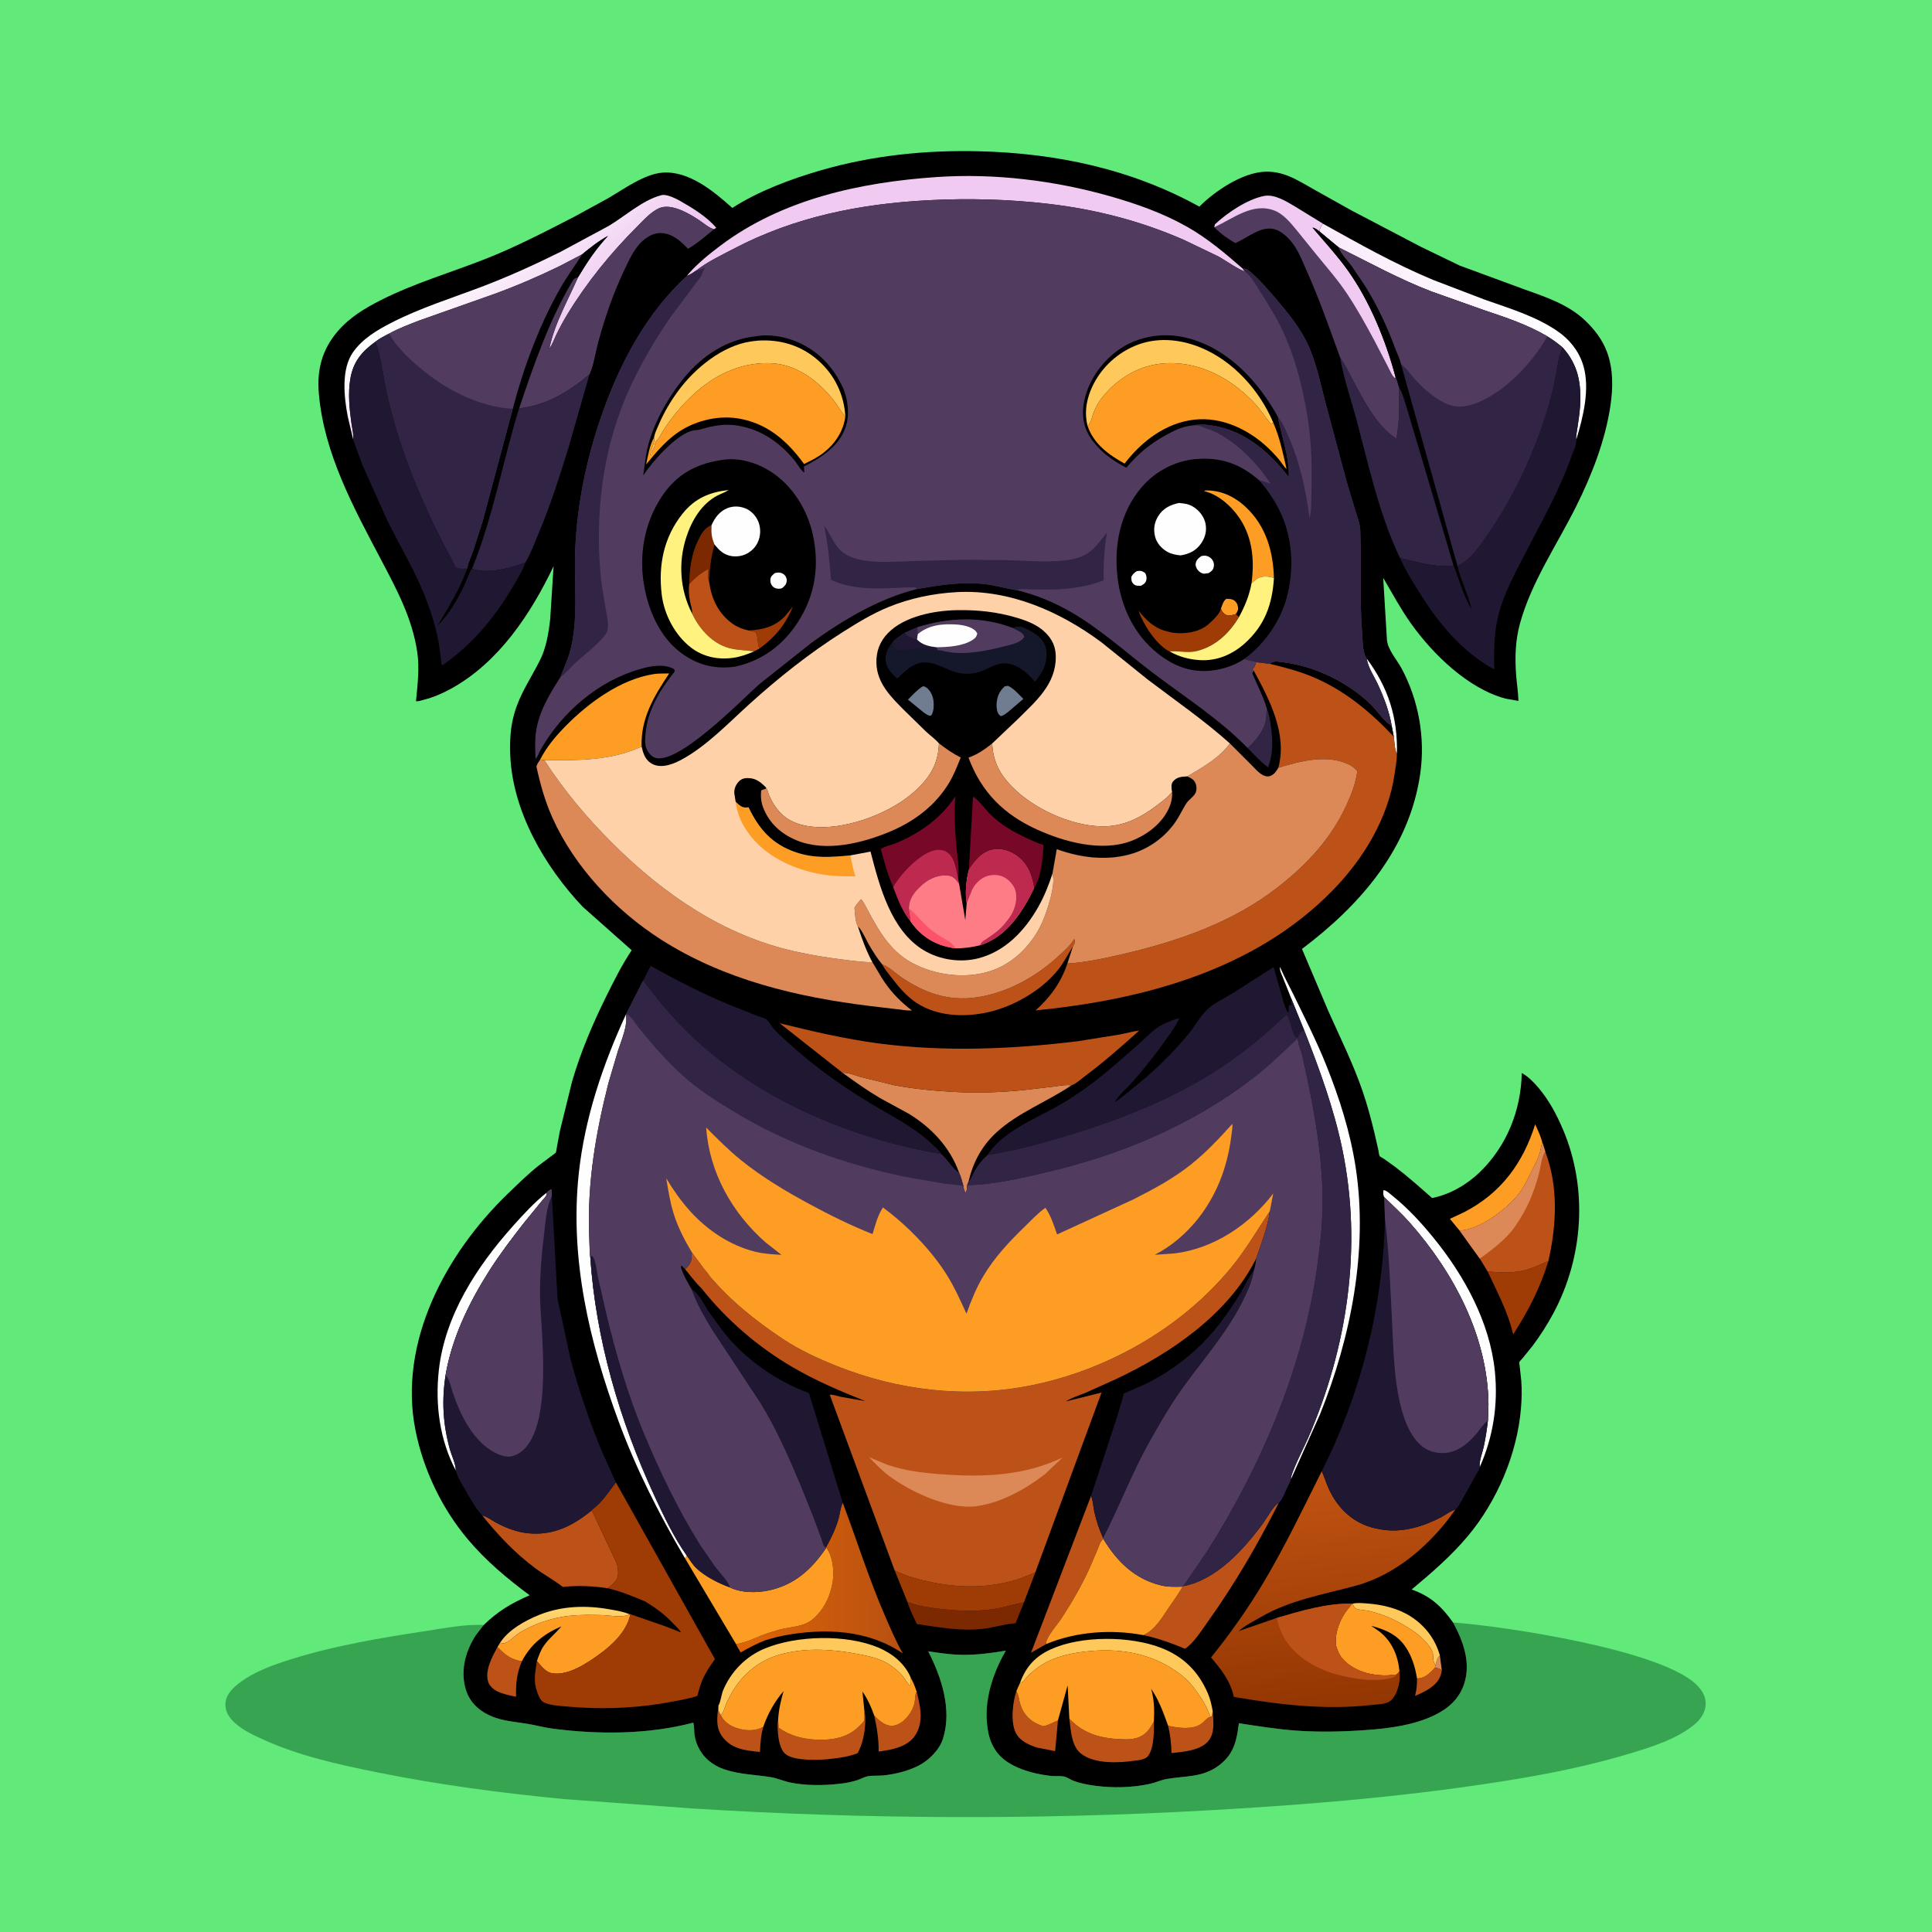 <svg version="1.1" xmlns="http://www.w3.org/2000/svg" style="display: block;" viewBox="0 0 2048 2048" width="1024" height="1024">
<defs>
	<linearGradient id="Gradient1" gradientUnits="userSpaceOnUse" x1="598.629" y1="1735" x2="596.768" y2="1705.39">
		<stop class="stop0" offset="0" stop-opacity="1" stop-color="rgb(255,191,98)"/>
		<stop class="stop1" offset="1" stop-opacity="1" stop-color="rgb(255,215,109)"/>
	</linearGradient>
	<linearGradient id="Gradient2" gradientUnits="userSpaceOnUse" x1="1446.9" y1="371.05" x2="1643.84" y2="298.919">
		<stop class="stop0" offset="0" stop-opacity="1" stop-color="rgb(250,235,251)"/>
		<stop class="stop1" offset="1" stop-opacity="1" stop-color="rgb(255,255,255)"/>
	</linearGradient>
	<linearGradient id="Gradient3" gradientUnits="userSpaceOnUse" x1="780.084" y1="1671.93" x2="954.093" y2="1672.14">
		<stop class="stop0" offset="0" stop-opacity="1" stop-color="rgb(223,100,5)"/>
		<stop class="stop1" offset="1" stop-opacity="1" stop-color="rgb(183,81,18)"/>
	</linearGradient>
	<linearGradient id="Gradient4" gradientUnits="userSpaceOnUse" x1="596.578" y1="372.99" x2="493.432" y2="262.157">
		<stop class="stop0" offset="0" stop-opacity="1" stop-color="rgb(238,198,240)"/>
		<stop class="stop1" offset="1" stop-opacity="1" stop-color="rgb(255,255,255)"/>
	</linearGradient>
	<linearGradient id="Gradient5" gradientUnits="userSpaceOnUse" x1="1421.05" y1="1808.1" x2="1400.55" y2="1564.04">
		<stop class="stop0" offset="0" stop-opacity="1" stop-color="rgb(147,54,2)"/>
		<stop class="stop1" offset="1" stop-opacity="1" stop-color="rgb(193,83,18)"/>
	</linearGradient>
</defs>
<path transform="translate(0,0)" fill="rgb(97,233,121)" d="M -0 -0 L 2048 0 L 2048 2048 L -0 2048 L -0 -0 z"/>
<path transform="translate(0,0)" fill="rgb(54,164,81)" d="M 1540.31 1719.93 C 1592.42 1723.53 1765 1749.07 1800 1787.58 C 1805.35 1793.47 1808.53 1799.52 1808.04 1807.62 C 1807.58 1815.18 1802.66 1822.48 1797.04 1827.3 C 1778.36 1843.34 1750.42 1852 1727.1 1858.99 C 1688.85 1870.47 1649.86 1878.77 1610.5 1885.35 C 1501.2 1903.62 1392.08 1912.77 1281.56 1918.99 C 1099.1 1929.28 916.66 1928.49 734.263 1917.07 L 599.076 1907.18 C 532.272 1900.86 464.938 1891.92 399.18 1878.62 C 358.392 1870.37 316.652 1861.19 278.647 1843.82 C 267.357 1838.66 253.266 1832.12 245.167 1822.43 C 240.72 1817.1 238.356 1811.65 239.1 1804.66 C 240.061 1795.63 247.104 1789.05 253.914 1783.86 C 270.272 1771.37 292.52 1763.79 312 1757.82 C 356.77 1744.11 403.65 1736.23 449.87 1729.21 C 470.078 1726.14 492.311 1721.6 512.777 1722.55 L 504.269 1733.53 C 493.814 1749.86 488.41 1768.78 492.937 1788 C 495.795 1800.13 502.881 1809.21 513.569 1815.56 C 528.366 1824.35 543.185 1824.65 559.534 1827.39 C 568.375 1828.87 577.021 1831.26 585.927 1832.43 C 634.672 1838.82 687.224 1838.66 734.879 1826.1 C 736.028 1829.56 735.704 1833.89 736.065 1837.54 C 736.509 1842.05 737.746 1846.45 739.569 1850.59 C 744.939 1862.78 754.995 1871.17 767.46 1875.45 C 783.878 1881.1 800.349 1881.12 817.225 1883.88 C 824.102 1885 830.731 1888.13 837.64 1889.54 C 854.355 1892.98 873.561 1892.79 890.468 1890.82 C 896.596 1890.11 903.149 1888.93 909 1886.95 C 912.838 1885.66 916.988 1883.23 920.99 1882.71 C 926.143 1882.04 931.735 1882.52 937 1881.96 C 949.057 1880.67 962.264 1877.37 973.167 1871.95 C 984.227 1866.45 995.654 1855.27 999.5 1843.32 C 1009.43 1812.46 998.08 1778.06 983.924 1750.46 C 995.353 1752.09 1006.94 1753.91 1018.5 1754.16 C 1034.67 1754.51 1050.34 1752.41 1066.24 1749.78 C 1052.5 1773.38 1042.92 1802.41 1046.61 1830.01 L 1046.88 1832 C 1048.12 1841.51 1051.14 1850.16 1057.02 1857.81 C 1069.21 1873.69 1094.79 1880.37 1113.83 1882.53 C 1118.29 1883.03 1123.15 1882.34 1127.5 1883.11 C 1130.94 1883.71 1135.03 1886.73 1138.5 1887.97 C 1145.61 1890.52 1153.26 1891.92 1160.72 1892.95 C 1179.63 1895.54 1200.68 1895.04 1219.37 1890.87 C 1225.2 1889.56 1230.76 1886.85 1236.61 1885.82 C 1256.89 1882.26 1275.17 1884.46 1292.63 1871.02 C 1308.11 1859.11 1310.96 1844.98 1313.25 1826.7 C 1333.96 1829.83 1354.74 1833.22 1375.66 1834.63 C 1400.24 1836.29 1424.89 1835.63 1449.44 1833.82 C 1473.46 1832.06 1498.98 1828.69 1520.85 1818.06 C 1535.49 1810.94 1547.17 1800.46 1552.2 1784.52 C 1559.3 1762.02 1551.02 1739.64 1540.31 1719.93 z"/>
<path transform="translate(0,0)" fill="rgb(0,0,0)" d="M 512.777 1722.55 C 528.14 1707.69 541.96 1699.59 561.466 1691.03 C 537.538 1673.35 515.183 1654.6 495.935 1631.75 C 468.443 1599.12 448.871 1558.21 440.474 1516.44 C 421.685 1422.99 472.75 1328.48 538.523 1265.21 C 549.051 1255.08 559.857 1244.4 571.314 1235.33 L 584.951 1225.1 C 585.894 1224.35 588.644 1222.58 589.216 1221.69 C 589.653 1221 589.975 1217.86 590.16 1216.91 L 593.486 1199.01 L 606.488 1146.24 C 615.503 1115.28 628.166 1085.56 642.414 1056.68 C 650.721 1039.84 659.194 1022.92 669.607 1007.28 L 617.747 961.276 C 577.082 918.287 542.54 858.865 540.822 798.397 C 540.408 783.83 541.185 770.411 545.196 756.359 C 551.12 735.604 562.475 719.454 572.051 700.596 C 579.015 686.884 581.48 671.624 583.213 656.5 L 586.844 600.164 C 562.685 650.771 528.64 702.235 478.255 729.968 C 468.8 735.172 458.989 739.381 448.507 741.994 C 446.367 742.528 443.043 743.792 440.989 743.189 C 442.591 726.568 444.775 708.304 442.36 691.661 C 437.134 655.659 420.707 625.126 404.027 593.461 C 374.807 537.991 343.573 481.028 337.999 417.397 C 335.796 392.254 341.226 370.973 357.655 351.572 C 370.261 336.687 386.604 326.815 403.836 318.092 C 439.198 300.191 477.717 289.005 514.512 274.518 C 547.024 261.718 578.019 245.571 609.051 229.612 L 644.61 210.171 C 661.151 200.543 683.203 184.344 702.5 182.996 C 730.616 181.031 756.523 202.776 776.277 220.43 C 803.851 202.64 838.524 189.718 870.045 180.58 C 924.542 164.781 980.889 158.978 1037.5 160.35 C 1119.51 162.337 1199.11 179.077 1271.37 219.029 C 1287.89 202.496 1316.85 182.967 1340.94 182.026 C 1349.59 181.688 1357.8 183.366 1365.83 186.601 C 1375.56 190.527 1384.67 196.243 1393.82 201.367 L 1433.07 223.332 L 1506.19 261.628 L 1547.41 281.565 L 1615.05 306.45 C 1638 314.663 1661.88 322.409 1680 339.458 C 1689.89 348.754 1698.57 359.977 1703.36 372.798 C 1710.24 391.188 1709.95 410.901 1707.12 430.062 C 1701.67 466.925 1687.38 503.52 1670.81 536.758 C 1650.55 577.397 1623.25 617.033 1611.19 661.098 C 1606.33 678.861 1605.79 696.777 1607.12 715.041 C 1607.8 724.376 1609.34 733.611 1609.62 742.975 L 1595.9 740.56 C 1556.22 729.97 1518.7 693.319 1495.48 660.617 C 1484.62 645.305 1475.77 628.717 1466.25 612.568 L 1470.13 677 C 1470.35 688.019 1480.55 698.907 1485.76 708.616 C 1503.8 742.239 1510.93 782.115 1505.55 819.864 C 1494.21 899.462 1442.18 959.227 1380.14 1005.91 L 1408.46 1072.63 C 1421 1100.7 1434.51 1127.78 1444.5 1156.97 C 1449.3 1170.99 1453.16 1185.34 1456.68 1199.73 L 1461.16 1219.32 C 1461.43 1220.57 1461.81 1224.49 1462.47 1225.46 C 1463.05 1226.31 1466.04 1227.75 1467.03 1228.42 L 1479.16 1237.12 C 1492.63 1247.38 1505.38 1258.77 1518.08 1269.97 C 1536.73 1266.34 1555.03 1255.73 1568.6 1242.6 C 1597.2 1214.96 1612.4 1176.91 1613.13 1137.42 C 1620.06 1141.31 1625.48 1146.78 1630.59 1152.79 C 1642.08 1166.3 1650.07 1181.39 1656.97 1197.66 C 1683.44 1260.18 1678.47 1333.19 1646.32 1392.71 C 1639.94 1404.51 1632.55 1416.13 1624.46 1426.84 L 1613.88 1439.91 C 1613.25 1440.67 1610.71 1443.23 1610.48 1443.99 C 1610.35 1444.42 1610.83 1447.34 1610.9 1447.99 L 1612.62 1463.79 C 1613.39 1473.52 1613.08 1483.6 1612.25 1493.32 C 1608.18 1541.41 1586.92 1591.31 1556.07 1628.18 C 1538.23 1649.5 1517.65 1667.17 1496.39 1684.95 C 1516.39 1691.88 1528.22 1702.96 1540.31 1719.93 C 1551.02 1739.64 1559.3 1762.02 1552.2 1784.52 C 1547.17 1800.46 1535.49 1810.94 1520.85 1818.06 C 1498.98 1828.69 1473.46 1832.06 1449.44 1833.82 C 1424.89 1835.63 1400.24 1836.29 1375.66 1834.63 C 1354.74 1833.22 1333.96 1829.83 1313.25 1826.7 C 1310.96 1844.98 1308.11 1859.11 1292.63 1871.02 C 1275.17 1884.46 1256.89 1882.26 1236.61 1885.82 C 1230.76 1886.85 1225.2 1889.56 1219.37 1890.87 C 1200.68 1895.04 1179.63 1895.54 1160.72 1892.95 C 1153.26 1891.92 1145.61 1890.52 1138.5 1887.97 C 1135.03 1886.73 1130.94 1883.71 1127.5 1883.11 C 1123.15 1882.34 1118.29 1883.03 1113.83 1882.53 C 1094.79 1880.37 1069.21 1873.69 1057.02 1857.81 C 1051.14 1850.16 1048.12 1841.51 1046.88 1832 L 1046.61 1830.01 C 1042.92 1802.41 1052.5 1773.38 1066.24 1749.78 C 1050.34 1752.41 1034.67 1754.51 1018.5 1754.16 C 1006.94 1753.91 995.353 1752.09 983.924 1750.46 C 998.08 1778.06 1009.43 1812.46 999.5 1843.32 C 995.654 1855.27 984.227 1866.45 973.167 1871.95 C 962.264 1877.37 949.057 1880.67 937 1881.96 C 931.735 1882.52 926.143 1882.04 920.99 1882.71 C 916.988 1883.23 912.838 1885.66 909 1886.95 C 903.149 1888.93 896.596 1890.11 890.468 1890.82 C 873.561 1892.79 854.355 1892.98 837.64 1889.54 C 830.731 1888.13 824.102 1885 817.225 1883.88 C 800.349 1881.12 783.878 1881.1 767.46 1875.45 C 754.995 1871.17 744.939 1862.78 739.569 1850.59 C 737.746 1846.45 736.509 1842.05 736.065 1837.54 C 735.704 1833.89 736.028 1829.56 734.879 1826.1 C 687.224 1838.66 634.672 1838.82 585.927 1832.43 C 577.021 1831.26 568.375 1828.87 559.534 1827.39 C 543.185 1824.65 528.366 1824.35 513.569 1815.56 C 502.881 1809.21 495.795 1800.13 492.937 1788 C 488.41 1768.78 493.814 1749.86 504.269 1733.53 L 512.777 1722.55 z"/>
<path transform="translate(0,0)" fill="rgb(220,137,87)" d="M 1526.31 1754.79 L 1528.38 1770.61 C 1525.57 1768.71 1524.29 1768.23 1520.91 1767.99 L 1521.65 1765.05 L 1522.95 1760.5 C 1523.68 1757.73 1524.38 1756.85 1526.31 1754.79 z"/>
<path transform="translate(0,0)" fill="rgb(189,82,25)" d="M 1520.91 1767.99 C 1524.29 1768.23 1525.57 1768.71 1528.38 1770.61 C 1527.36 1778.49 1523.85 1783.42 1517.61 1788.26 C 1512.29 1792.39 1506.1 1795.06 1499.97 1797.75 L 1500.37 1796.18 C 1501.83 1790.35 1502.12 1785.12 1502.08 1779.13 L 1503.45 1779.11 C 1510.74 1778.74 1516.36 1773.05 1520.91 1767.99 z"/>
<path transform="translate(0,0)" fill="rgb(255,254,254)" d="M 1448.79 698.149 C 1471.55 728.682 1481.82 760.762 1480.75 798.822 C 1478.36 795.325 1478.22 785.537 1477.43 780.906 L 1475.23 769.316 C 1472.72 754.435 1466.95 739.14 1460.59 725.497 C 1456.56 716.858 1450.13 707.694 1448.79 698.149 z"/>
<path transform="translate(0,0)" fill="rgb(50,36,68)" d="M 1342.88 750.904 C 1345.36 756.718 1346.11 762.797 1347.06 769 C 1349.47 784.824 1349.66 798.06 1344.29 813.452 C 1336.28 807.56 1329.5 800.027 1322.55 792.952 C 1330.46 785.444 1338.18 776.977 1341.26 766.209 C 1342.58 761.609 1342.42 755.737 1342.88 750.904 z"/>
<path transform="translate(0,0)" fill="rgb(189,82,25)" d="M 761.552 1807.95 C 761.671 1812.86 761.477 1814.14 764.118 1818.18 C 766.865 1824.34 772.908 1828.78 779.093 1831.13 C 787.806 1834.44 798.793 1835.63 807.322 1831.4 L 809.133 1830.47 C 806.649 1839.07 805.867 1848.23 805.614 1857.14 C 790.774 1855.65 776.193 1854.34 766.276 1841.72 C 758.078 1831.29 760.361 1820.11 761.552 1807.95 z"/>
<path transform="translate(0,0)" fill="rgb(255,200,91)" d="M 1433.9 1699.91 C 1439.03 1698.81 1444.18 1699.38 1449.37 1699.76 C 1465.21 1700.93 1481.87 1704.79 1495.39 1713.48 C 1510.65 1723.29 1521.35 1737.29 1526.31 1754.79 C 1524.38 1756.85 1523.68 1757.73 1522.95 1760.5 L 1521.65 1765.05 C 1520.17 1762.87 1519.3 1760.29 1519.22 1757.65 L 1519.1 1753.5 C 1517.8 1745.11 1505.49 1734.1 1498.78 1729.45 C 1484.2 1719.37 1469.03 1712.03 1451.77 1707.8 C 1447.14 1706.66 1441.8 1706.97 1437.42 1705.16 C 1435.1 1704.21 1434.87 1702.12 1433.9 1699.91 z"/>
<path transform="translate(0,0)" fill="url(#Gradient1)" d="M 530.018 1741.6 C 538.547 1727.88 556.704 1717.85 571.342 1711.94 C 595.284 1702.28 620.935 1701.45 646.188 1705.95 C 653.243 1707.21 660.537 1708.3 667.166 1711.1 C 661.497 1715.25 645.295 1712.24 638 1712.06 C 626.73 1711.78 615.215 1711.6 604 1712.79 C 585.898 1714.71 566.734 1720.99 551.125 1730.5 C 546.317 1733.43 540.406 1739.91 535.5 1741.72 C 534.338 1742.15 531.379 1741.73 530.018 1741.6 z"/>
<path transform="translate(0,0)" fill="rgb(189,82,25)" d="M 1285.53 1814.06 C 1286.24 1824.96 1288.18 1837.62 1280.18 1846.36 C 1271.59 1855.74 1253.76 1857.07 1241.8 1858.35 C 1241.65 1848.15 1240.56 1839.31 1238.27 1829.38 C 1248.6 1831.68 1264.08 1833.96 1273.3 1827.38 C 1276.29 1825.25 1278.56 1821.92 1281.89 1820.32 L 1283.16 1819.75 L 1284.59 1819.18 L 1285.53 1814.06 z"/>
<path transform="translate(0,0)" fill="rgb(189,82,25)" d="M 527.363 1745.79 C 534.809 1753.6 542.088 1759.76 553.311 1760.8 C 547.715 1773.69 546.77 1784.73 547.043 1798.58 C 540.261 1797.24 533.133 1795.88 526.919 1792.75 C 522.85 1790.7 518.691 1787.04 517.388 1782.5 C 513.881 1770.29 521.884 1756.11 527.363 1745.79 z"/>
<path transform="translate(0,0)" fill="rgb(189,82,25)" d="M 971.663 1793.11 C 975.442 1808.17 979.357 1824.55 970.66 1838.78 C 964.693 1848.53 953.685 1852.59 943.011 1854.86 L 931.375 1856.79 C 931.662 1843.86 929.506 1831.23 926.747 1818.61 C 931.632 1823.4 936.837 1828.67 944 1829.36 C 948.987 1829.85 954.343 1827.16 958.007 1823.89 C 964.47 1818.13 969.52 1809.65 969.984 1800.86 C 970.1 1798.68 970.183 1796.94 970.962 1794.87 L 971.663 1793.11 z"/>
<path transform="translate(0,0)" fill="rgb(189,82,25)" d="M 1121.45 1823.77 L 1118.49 1856.26 L 1099.88 1852.62 C 1091.1 1850.05 1081 1845.48 1076.77 1836.87 C 1071.02 1825.14 1073.45 1804.67 1077.42 1792.57 L 1077.86 1793.45 C 1079.92 1797.67 1080.09 1801.6 1081.4 1805.98 C 1085.19 1818.62 1093.01 1825.44 1105.22 1829.72 C 1107.74 1830.6 1118.16 1824.88 1121.45 1823.77 z"/>
<path transform="translate(0,0)" fill="rgb(189,82,25)" d="M 916.094 1811.6 C 918.988 1825.9 916.147 1845.58 909.141 1858.43 C 899.781 1862.14 890.505 1863.34 880.58 1864.51 C 868.764 1865.91 842.427 1866.91 833.053 1859.69 C 826.654 1854.76 825.153 1843.38 824.622 1835.79 C 824.311 1831.36 824.017 1827.18 824.838 1822.79 L 825.42 1831.5 L 827.5 1832.86 C 837.634 1839.61 849.508 1842.93 861.575 1843.87 C 877.62 1845.14 896.032 1843.36 908.5 1831.93 C 910.024 1830.53 915.309 1825.78 915.898 1824.03 C 916.839 1821.25 916.044 1814.79 916.094 1811.6 z"/>
<path transform="translate(0,0)" fill="rgb(159,59,5)" d="M 1577.02 1347.88 C 1588.14 1348.58 1599.76 1349.54 1610.79 1347.61 C 1621.96 1345.67 1631.15 1341.11 1641.37 1336.72 C 1632.6 1365.46 1620.16 1389.37 1604.04 1414.59 C 1598.34 1390.02 1587.34 1370.44 1577.02 1347.88 z"/>
<path transform="translate(0,0)" fill="rgb(189,82,25)" d="M 1133.56 1821.92 C 1149.9 1839.13 1169.57 1843.37 1192.64 1843.75 C 1200.97 1843.89 1209.16 1842.41 1215.28 1836.32 C 1218.56 1833.05 1220.91 1828.77 1223.16 1824.76 C 1223.17 1835.26 1223.56 1852.13 1217.25 1861.11 C 1214.34 1865.26 1207.88 1865.65 1203.16 1866.36 C 1185.98 1868.92 1160.01 1870.08 1145.81 1858.86 C 1135.7 1850.87 1135.04 1833.8 1133.56 1821.92 z"/>
<path transform="translate(0,0)" fill="rgb(124,41,2)" d="M 1085.45 1698.54 L 1076.55 1720.69 L 1075.39 1720.78 C 1064.38 1721.74 1053.73 1725.19 1042.76 1726.53 C 1019.08 1729.43 995.331 1725 971.984 1721.57 C 968.316 1714.09 964.331 1706.2 961.969 1698.21 C 972.494 1702.29 983.853 1703.92 995 1705.31 C 1013.59 1707.63 1033.9 1708.47 1052.48 1705.81 C 1063.47 1704.23 1073.65 1700.82 1084.45 1698.73 L 1085.45 1698.54 z"/>
<path transform="translate(0,0)" fill="rgb(255,254,254)" d="M 579.605 1264.17 C 579.452 1265.13 579.508 1266.15 579.147 1267.05 C 578.318 1269.13 575.22 1272.04 573.726 1273.92 L 554.832 1297.09 C 542.171 1313.33 529.449 1330.07 518.428 1347.47 C 497.074 1381.18 479.068 1418.24 472.323 1457.78 C 468.139 1484.61 469.562 1509.34 476.655 1535.51 C 478.663 1542.91 483.006 1551.29 483.198 1558.85 C 466.018 1526.36 461.157 1488.72 465.183 1452.5 C 471.642 1394.4 505.298 1342.8 543.31 1300.15 C 554.51 1287.59 566.377 1274.62 579.605 1264.17 z"/>
<path transform="translate(0,0)" fill="rgb(254,157,35)" d="M 1547.26 1304.48 L 1536.91 1292.03 L 1552.21 1284.88 C 1591.11 1264.73 1614.41 1233.08 1627.34 1191.86 C 1630.15 1198.02 1633.09 1204.06 1634.83 1210.63 L 1632.92 1219.55 C 1631.35 1227.02 1627.63 1233.38 1624.27 1240.14 C 1620.51 1247.71 1617 1255.52 1612.17 1262.49 C 1603.93 1274.4 1591.57 1284.36 1579.54 1292.24 C 1571.12 1297.75 1557.31 1304.28 1547.26 1304.48 z"/>
<path transform="translate(0,0)" fill="rgb(255,200,91)" d="M 761.552 1807.95 C 763.981 1804.18 764.589 1796.43 766.51 1791.85 C 774.993 1771.65 790.774 1755.69 811.014 1747.37 C 844.677 1733.53 897.329 1732.26 931.14 1746.51 C 945.976 1752.76 959.306 1763.48 965.556 1778.68 C 964.287 1782.13 965.648 1783.76 964.962 1786.95 C 962.021 1785.2 958.585 1778.57 956.129 1775.79 C 952.319 1771.49 947.405 1767.55 942.6 1764.38 C 932.998 1758.05 921.23 1755.63 910.098 1753.48 C 883.746 1748.4 856.436 1746.44 830.118 1752.97 C 806.414 1758.86 788.287 1773.04 775.949 1793.96 C 773.43 1798.24 771.251 1802.48 769.425 1807.09 C 767.843 1811.09 767.134 1814.99 764.118 1818.18 C 761.477 1814.14 761.671 1812.86 761.552 1807.95 z"/>
<path transform="translate(0,0)" fill="rgb(255,200,91)" d="M 1081.45 1783.49 C 1087.68 1766.62 1097.5 1755.84 1113.97 1748.32 C 1146.03 1733.7 1197.85 1734.01 1230.78 1746.77 C 1254.39 1755.93 1270.27 1771.64 1280.29 1794.84 C 1282.9 1800.88 1284.46 1807.58 1285.53 1814.06 L 1284.59 1819.18 L 1283.16 1819.75 C 1280.52 1812.78 1276.92 1805.48 1272.76 1799.28 C 1267.43 1791.33 1262.13 1783.85 1254.71 1777.67 C 1226.58 1754.23 1191.45 1746.85 1155.46 1750.24 C 1127.2 1752.9 1103.18 1759.52 1084.6 1782.34 C 1083.63 1783.53 1082.92 1783.26 1081.45 1783.49 z"/>
<path transform="translate(0,0)" fill="rgb(255,254,254)" d="M 1467.29 1269 L 1466.79 1267.77 C 1466.08 1265.57 1466.32 1263.93 1466.5 1261.67 C 1469.31 1261.37 1474.17 1266.07 1476.5 1267.95 C 1492.5 1280.81 1507.03 1296.68 1519.96 1312.59 C 1552.3 1352.41 1579.35 1401.75 1584.61 1453.59 C 1588.17 1488.65 1582.93 1523.07 1568.55 1555.28 L 1568.52 1554.72 C 1568.09 1547.84 1571.4 1540.22 1572.86 1533.43 C 1574.83 1524.25 1576.21 1515.16 1577.26 1505.83 L 1577.84 1488.5 C 1577 1416.65 1541.01 1348.87 1494.36 1296.06 C 1485.99 1286.58 1476.34 1277.85 1467.29 1269 z"/>
<path transform="translate(0,0)" fill="rgb(189,82,25)" d="M 1156.53 1585.79 C 1158.88 1590.87 1158.73 1596.68 1159.93 1602.11 C 1162.1 1611.96 1165.15 1621.14 1169.3 1630.34 L 1169.55 1631.19 C 1166.1 1634.32 1164.96 1638.88 1163.25 1643.11 L 1155.12 1662.03 C 1146.89 1680.36 1136.39 1698.24 1125.49 1715.12 C 1121.63 1721.09 1109.16 1735.25 1108.89 1741.7 L 1109 1742.76 L 1092.96 1751.91 L 1156.53 1585.79 z"/>
<path transform="translate(0,0)" fill="rgb(189,82,25)" d="M 935.151 1022.3 C 942.635 1024.86 949.813 1032.19 956.407 1036.59 C 983.088 1054.41 1009.57 1062.53 1041.75 1056.12 C 1072.28 1050.04 1100.13 1033.82 1122.84 1012.81 C 1127.86 1008.16 1134.03 1002.73 1137.67 996.905 L 1138.5 995.51 L 1139.49 996.5 C 1139.23 999.769 1139.17 1000.5 1137.38 1003.21 C 1132.42 1010.97 1128.13 1019.49 1122.53 1026.79 C 1105.26 1049.31 1074.91 1066.8 1047.5 1072.95 C 1022.59 1078.54 993.908 1077.59 971.912 1063.31 C 960.981 1056.22 952.254 1045.76 944.421 1035.5 C 941.255 1031.35 937.494 1026.97 935.151 1022.3 z"/>
<path transform="translate(0,0)" fill="rgb(255,254,254)" d="M 1368.96 1058.85 L 1359.56 1035.28 C 1358.18 1031.76 1356.31 1028.77 1356.9 1024.98 L 1357.37 1026.11 C 1361.42 1035.75 1366.58 1044.97 1371.16 1054.38 C 1383.1 1078.86 1395.6 1103.57 1405.75 1128.84 C 1419.85 1163.93 1431.4 1200.3 1437.11 1237.75 C 1450.41 1325.11 1431.97 1418.29 1399.15 1499.52 L 1368.45 1568.08 C 1367.67 1562.57 1383.15 1532.37 1386.47 1524.75 C 1428.37 1428.59 1444.34 1321.8 1422.98 1218.5 C 1414.07 1175.37 1398.65 1133.07 1382.52 1092.19 L 1368.96 1058.85 z"/>
<path transform="translate(0,0)" fill="rgb(159,59,5)" d="M 948.383 1664.76 C 960.978 1671.01 973.977 1674.45 987.679 1677.26 C 1019.29 1683.74 1051 1683.47 1081.77 1673.13 L 1097.48 1666.79 L 1085.45 1698.54 L 1084.45 1698.73 C 1073.65 1700.82 1063.47 1704.23 1052.48 1705.81 C 1033.9 1708.47 1013.59 1707.63 995 1705.31 C 983.853 1703.92 972.494 1702.29 961.969 1698.21 L 948.383 1664.76 z"/>
<path transform="translate(0,0)" fill="url(#Gradient2)" d="M 1398.42 245.207 C 1399.34 241.891 1400 239.681 1402.3 237.082 C 1440.82 258.518 1478.33 279.73 1519.12 296.687 L 1574.44 317.87 C 1600.27 326.948 1626.88 334.908 1649.85 350.249 C 1663.57 359.407 1674.13 372.399 1678.63 388.388 C 1685.49 412.748 1678.17 442.366 1670.94 465.992 C 1670.32 462.932 1671.39 458.797 1671.81 455.7 C 1672.95 447.327 1674.46 438.944 1674.95 430.5 C 1676.36 406.179 1672.94 386.692 1656.39 368.253 C 1651.16 363.898 1645.99 360.086 1640.19 356.533 C 1619.36 344.231 1596.12 336.523 1573.31 328.873 L 1517.13 308.934 C 1482.98 295.819 1451.72 278.474 1419.1 262.301 L 1398.42 245.207 z"/>
<path transform="translate(0,0)" fill="rgb(189,82,25)" d="M 1254.28 1681.4 C 1289.7 1674.78 1318.83 1641.98 1339.18 1614.32 C 1342.83 1609.36 1350.33 1595.25 1355.4 1593.33 C 1333.01 1637.67 1308.58 1679.62 1279.65 1720.04 C 1273.74 1728.29 1264.8 1742.52 1256.07 1747.7 C 1241.81 1741.78 1227.16 1736.46 1212.01 1733.3 C 1224.38 1727.93 1232.11 1714.27 1239.44 1703.44 C 1244.25 1696.34 1249.44 1689.35 1253.66 1681.89 L 1254.28 1681.4 z"/>
<path transform="translate(0,0)" fill="rgb(254,157,35)" d="M 1433.31 1699.98 L 1433.9 1699.91 C 1434.87 1702.12 1435.1 1704.21 1437.42 1705.16 C 1441.8 1706.97 1447.14 1706.66 1451.77 1707.8 C 1469.03 1712.03 1484.2 1719.37 1498.78 1729.45 C 1505.49 1734.1 1517.8 1745.11 1519.1 1753.5 L 1519.22 1757.65 C 1519.3 1760.29 1520.17 1762.87 1521.65 1765.05 L 1520.91 1767.99 C 1516.36 1773.05 1510.74 1778.74 1503.45 1779.11 L 1502.08 1779.13 C 1500.38 1768.71 1497.58 1758.73 1492.27 1749.5 C 1483.17 1733.66 1470.53 1728.02 1453.51 1723.4 L 1462.54 1729.7 C 1475.69 1740.23 1481.75 1754.81 1483.49 1771.24 C 1482.53 1773.01 1481.96 1774 1480.24 1775.1 L 1475.5 1775.6 C 1464.59 1776.88 1451.15 1775.24 1441 1770.84 C 1431.25 1766.61 1421.92 1759.95 1418.01 1749.66 L 1417.59 1748.5 C 1416.92 1746.68 1416.31 1744.95 1416.11 1743 C 1414.85 1730.5 1420.7 1715.44 1428.62 1705.84 L 1433.31 1699.98 z"/>
<path transform="translate(0,0)" fill="rgb(254,157,35)" d="M 667.166 1711.1 L 668.229 1711.15 C 664.047 1732.14 644.026 1748.2 627 1759.48 C 615.497 1767.1 599.727 1776.02 585.5 1773.77 C 579.624 1772.84 575.572 1768.28 571.904 1764 L 569.142 1760.81 C 571.055 1755.28 572.91 1749.92 576.194 1745.01 C 581.492 1737.08 589.159 1731.37 595.072 1724.04 C 576.48 1732.04 562.906 1742.71 553.311 1760.8 C 542.088 1759.76 534.809 1753.6 527.363 1745.79 L 530.018 1741.6 C 531.379 1741.73 534.338 1742.15 535.5 1741.72 C 540.406 1739.91 546.317 1733.43 551.125 1730.5 C 566.734 1720.99 585.898 1714.71 604 1712.79 C 615.215 1711.6 626.73 1711.78 638 1712.06 C 645.295 1712.24 661.497 1715.25 667.166 1711.1 z"/>
<path transform="translate(0,0)" fill="rgb(255,254,254)" d="M 663.447 1075.52 C 665.793 1086.7 658.604 1102.94 655.191 1113.55 L 644.929 1148.18 C 631.579 1200.97 622.667 1252.86 624.49 1307.49 L 625.102 1325.64 C 625.166 1327.45 624.83 1330.27 625.674 1331.79 C 631.563 1419.75 656.724 1505.57 693.615 1585.33 C 703.503 1606.71 714.438 1629.87 728.113 1649.08 L 726.148 1651.87 C 698.773 1605.33 674.693 1557.99 655.94 1507.22 C 624.692 1422.61 603.843 1334.71 613.52 1243.97 C 619.763 1185.43 638.926 1128.75 663.447 1075.52 z"/>
<path transform="translate(0,0)" fill="rgb(189,82,25)" d="M 627.347 1600.99 L 654.114 1657.89 C 655.089 1663.35 656.459 1670.16 653.136 1675.09 C 650.92 1678.39 647.342 1681.29 644.106 1683.57 C 628.269 1681.22 612.633 1680.46 596.697 1682.25 C 587.211 1674.94 576.552 1669.18 566.916 1662.01 C 546.277 1646.67 527.186 1626.55 511.21 1606.45 C 516.134 1607.58 520.498 1611.09 524.884 1613.5 C 535.601 1619.39 547.688 1624.13 559.913 1625.32 C 586.777 1627.93 607.185 1617.36 627.347 1600.99 z"/>
<path transform="translate(0,0)" fill="rgb(254,157,35)" d="M 572.583 805.19 C 579.355 791.836 589.035 780.382 599.476 769.752 C 623.747 745.04 658.002 719.889 693.162 714.542 C 698.398 713.746 704.055 713.979 709.352 713.915 C 693.264 738.028 679.084 761.475 680.139 791.396 C 647.606 806.5 612.177 806.122 577.04 805.771 L 572.583 805.19 z"/>
<path transform="translate(0,0)" fill="url(#Gradient3)" d="M 893.333 1592.97 C 908.406 1633 920.992 1673.42 938.09 1712.74 C 943.941 1726.2 949.791 1740.13 957.135 1752.83 C 920.194 1727.42 874.172 1725.63 831.165 1733.67 C 826.279 1734.58 821.498 1735.8 816.719 1737.16 C 815.809 1737.42 812.711 1738.56 812.016 1738.45 C 802.451 1742.18 794.016 1746.55 785.151 1751.65 C 783.593 1748.89 781.48 1745.91 780.333 1742.98 C 784.316 1741.82 788.295 1741.21 792.227 1739.78 C 800.337 1736.82 807.781 1733.01 816.128 1730.57 C 821.343 1729.02 826.575 1727.25 831.915 1726.19 C 841.291 1724.32 852.034 1723.63 859.912 1717.73 C 873.01 1707.91 880.878 1691.19 882.883 1675.15 C 884.239 1664.3 882.655 1649.41 875.897 1640.6 L 875.634 1640.22 C 881.03 1630.62 885.806 1620.64 888.838 1610.02 C 890.419 1604.49 890.841 1598.11 893.333 1592.97 z"/>
<path transform="translate(0,0)" fill="url(#Gradient4)" d="M 374.469 466.175 L 368.611 441.384 C 364.645 420.848 361.541 391.328 374.258 373.326 C 384.461 358.883 399.803 349.87 415.2 341.968 C 445.485 326.425 479.003 315.973 510.79 303.908 C 539.309 293.084 566.795 280.547 594.12 267.015 L 645.453 239.375 C 662.631 229.111 680.783 212.486 699.999 207.219 C 700.673 207.035 702.187 206.624 702.934 206.617 C 708.527 206.567 716.259 210.34 721 213.024 C 734.184 220.489 749.442 229.838 759.225 241.469 L 756.895 243.019 L 754.994 242.353 C 750.33 240.59 746.115 236.778 742 233.991 C 731.316 226.755 711.562 214.908 698.593 220.773 C 689.686 224.801 681.991 233.582 675.167 240.414 C 647.391 268.22 622.207 299.141 601.736 332.75 C 597.247 340.121 593.138 347.652 589.417 355.439 C 587.309 359.849 585.311 365.739 582.32 369.547 C 587.716 342.953 602.014 318.455 612.755 293.841 C 622.354 277.924 631.641 263.719 644.442 250.147 C 634.437 255.58 625.909 262.401 617.14 269.585 L 593.611 281.901 C 571.289 292.81 547.949 302.848 524.62 311.386 L 443.763 339.98 C 433.33 344.122 422.173 348.195 412.38 353.678 C 407.43 356.3 402.361 358.768 397.954 362.263 C 383.38 372.764 374.226 383.633 371.273 402.147 C 368.817 417.536 370.433 433.16 372.528 448.475 C 373.348 454.471 374.959 460.085 374.469 466.175 z"/>
<path transform="translate(0,0)" fill="rgb(254,157,35)" d="M 875.897 1640.6 C 882.655 1649.41 884.239 1664.3 882.883 1675.15 C 880.878 1691.19 873.01 1707.91 859.912 1717.73 C 852.034 1723.63 841.291 1724.32 831.915 1726.19 C 826.575 1727.25 821.343 1729.02 816.128 1730.57 C 807.781 1733.01 800.337 1736.82 792.227 1739.78 C 788.295 1741.21 784.316 1741.82 780.333 1742.98 L 726.148 1651.87 L 728.113 1649.08 C 731.196 1653.59 734.276 1658.58 738.245 1662.36 C 747.456 1671.11 761.823 1678.37 773.706 1682.69 C 785.718 1688.63 801.598 1688.64 814.5 1685.98 C 842.195 1680.28 860.615 1663.34 875.897 1640.6 z"/>
<path transform="translate(0,0)" fill="rgb(189,82,25)" d="M 1634.83 1210.63 L 1638.01 1220.54 C 1652.11 1258.17 1650.05 1298.2 1641.37 1336.72 C 1631.15 1341.11 1621.96 1345.67 1610.79 1347.61 C 1599.76 1349.54 1588.14 1348.58 1577.02 1347.88 L 1568.65 1334.15 L 1547.26 1304.48 C 1557.31 1304.28 1571.12 1297.75 1579.54 1292.24 C 1591.57 1284.36 1603.93 1274.4 1612.17 1262.49 C 1617 1255.52 1620.51 1247.71 1624.27 1240.14 C 1627.63 1233.38 1631.35 1227.02 1632.92 1219.55 L 1634.83 1210.63 z"/>
<path transform="translate(0,0)" fill="rgb(220,137,87)" d="M 1634.83 1210.63 L 1638.01 1220.54 L 1637.48 1221.42 C 1633.9 1227.66 1633.47 1235.93 1631.66 1242.9 C 1626.11 1264.28 1618.87 1281.66 1606.18 1299.87 C 1596.57 1313.64 1582.14 1324.47 1568.65 1334.15 L 1547.26 1304.48 C 1557.31 1304.28 1571.12 1297.75 1579.54 1292.24 C 1591.57 1284.36 1603.93 1274.4 1612.17 1262.49 C 1617 1255.52 1620.51 1247.71 1624.27 1240.14 C 1627.63 1233.38 1631.35 1227.02 1632.92 1219.55 L 1634.83 1210.63 z"/>
<path transform="translate(0,0)" fill="rgb(254,157,35)" d="M 1109 1742.76 L 1108.89 1741.7 C 1109.16 1735.25 1121.63 1721.09 1125.49 1715.12 C 1136.39 1698.24 1146.89 1680.36 1155.12 1662.03 L 1163.25 1643.11 C 1164.96 1638.88 1166.1 1634.32 1169.55 1631.19 C 1183.85 1655.13 1202.86 1673.83 1230.59 1680.55 C 1238.16 1682.38 1245.95 1682.12 1253.66 1681.89 C 1249.44 1689.35 1244.25 1696.34 1239.44 1703.44 C 1232.11 1714.27 1224.38 1727.93 1212.01 1733.3 C 1178.03 1726.95 1140.97 1729.5 1109 1742.76 z"/>
<path transform="translate(0,0)" fill="rgb(32,24,50)" d="M 1156.53 1585.79 L 1183.82 1503.06 L 1189.66 1483.51 C 1190 1482.29 1190.67 1478.18 1191.32 1477.34 C 1191.77 1476.75 1195.98 1475.18 1196.64 1474.9 L 1215.67 1466.43 C 1233.96 1457.4 1251.53 1445.23 1266.69 1431.56 C 1286.29 1413.89 1301.42 1392.96 1315.1 1370.53 C 1319.84 1362.74 1323.56 1353.8 1329.13 1346.66 C 1327.24 1358.63 1322.05 1369.73 1316.64 1380.48 C 1299.3 1414.87 1273.1 1443.56 1251.06 1474.88 C 1239.29 1491.63 1229.13 1509.5 1219.04 1527.29 C 1200.15 1560.63 1186.87 1596.44 1169.3 1630.34 C 1165.15 1621.14 1162.1 1611.96 1159.93 1602.11 C 1158.73 1596.68 1158.88 1590.87 1156.53 1585.79 z"/>
<path transform="translate(0,0)" fill="rgb(220,137,87)" d="M 893.102 1137.18 C 899.74 1136.78 906.8 1140.13 913.196 1141.87 L 947.475 1150.26 C 968.801 1154.38 990.044 1156.28 1011.68 1157.5 C 1036 1158.88 1060.77 1157.93 1085.02 1155.56 L 1116.85 1151.84 C 1123.24 1151 1129.45 1149.66 1135.91 1150.45 C 1110.04 1167.93 1078.7 1179.5 1055.84 1200.81 C 1040.4 1215.22 1031.38 1232.36 1026.64 1252.72 L 1025.2 1256.29 C 1024.96 1258.98 1025.12 1262.18 1023.5 1264.44 C 1022.06 1261.9 1021.68 1260.04 1021.21 1257.22 C 1019.93 1252.22 1018.63 1247.49 1016.54 1242.74 C 1006.97 1215.92 987.004 1194.98 962.916 1180.37 L 932.944 1164.06 C 919.07 1155.89 906.132 1146.6 893.102 1137.18 z"/>
<path transform="translate(0,0)" fill="rgb(32,24,50)" d="M 733.302 1366.87 C 740.858 1370.92 747.042 1384.33 751.978 1391.5 L 765.215 1409.48 C 787.001 1439.02 823.107 1464.4 857.521 1476.7 L 893.333 1592.97 C 890.841 1598.11 890.419 1604.49 888.838 1610.02 C 885.806 1620.64 881.03 1630.62 875.634 1640.22 C 875.021 1639.88 874.242 1639.75 873.795 1639.21 C 872.75 1637.95 871.732 1633.78 871.084 1632.06 L 862.595 1609.01 L 848.554 1574.11 C 836.104 1544.61 822.99 1514.55 806.16 1487.27 L 754.663 1409.1 C 746.598 1395.83 738.343 1381.58 733.302 1366.87 z"/>
<path transform="translate(0,0)" fill="rgb(50,36,68)" d="M 1420.67 379.243 L 1421.28 380.073 C 1426 386.581 1429.69 394.568 1433.51 401.701 C 1445.2 423.526 1458.85 451.159 1480.12 464.987 C 1483.81 446.398 1483.31 428.572 1482.8 409.749 C 1487.27 417.641 1489.37 426.411 1492.09 435 L 1507.99 488.452 L 1540.75 599.099 C 1537.83 600.655 1533.7 600.12 1530.47 600.054 C 1514.19 599.719 1499.66 595.206 1484.05 591.545 C 1461.72 544.678 1451.05 493.906 1437.68 444.039 C 1431.99 422.804 1424.27 400.856 1420.67 379.243 z"/>
<path transform="translate(0,0)" fill="rgb(81,60,96)" d="M 612.755 293.841 C 602.014 318.455 587.716 342.953 582.32 369.547 C 585.311 365.739 587.309 359.849 589.417 355.439 C 593.138 347.652 597.247 340.121 601.736 332.75 C 622.207 299.141 647.391 268.22 675.167 240.414 C 681.991 233.582 689.686 224.801 698.593 220.773 C 711.562 214.908 731.316 226.755 742 233.991 C 746.115 236.778 750.33 240.59 754.994 242.353 L 756.895 243.019 C 748.157 250.053 739.056 258.243 729.258 263.708 C 721.214 255.268 712.906 247.485 700.5 247.04 C 692.398 246.75 684.391 251.869 678.978 257.5 C 671.471 265.31 666.612 276.135 662.023 285.788 C 650.008 311.057 641.204 336.604 633.913 363.562 C 631.063 374.101 629.477 387.194 624.849 396.936 C 602.911 415.295 579.19 429.724 550.213 432.938 C 565.498 387.529 581.679 340.417 606.188 299 C 608.271 295.481 608.77 294.973 612.755 293.841 z"/>
<path transform="translate(0,0)" fill="rgb(240,202,240)" d="M 728.187 292.421 L 729.961 290.219 C 739.633 279.093 751.892 269.259 763.648 260.402 C 829.157 211.046 912.383 193.165 992.743 187.683 C 1054.05 183.5 1117.7 191.258 1176.64 208.01 C 1204.75 215.998 1232.99 225.984 1258.5 240.461 C 1279.97 252.646 1298.84 268.571 1317.34 284.745 L 1319.57 287.593 C 1315.2 287.306 1296.66 274.544 1291.23 271.699 L 1254.95 254.295 C 1209.2 234.254 1161.65 221.99 1112.08 216.155 C 1069.92 211.194 1027.12 210.051 984.759 212.217 C 912.135 215.929 842.442 229.731 777.586 263.771 C 764.528 270.624 749.698 277.606 738.155 286.727 C 735.024 288.75 731.757 291.297 728.187 292.421 z"/>
<path transform="translate(0,0)" fill="rgb(50,36,68)" d="M 550.213 432.938 C 579.19 429.724 602.911 415.295 624.849 396.936 L 602.915 473.632 C 593.286 504.969 583.541 535.565 570.817 565.816 C 566.595 575.853 562.579 587.041 556.937 596.349 C 540.692 602.246 517.235 608.827 500.348 602.967 C 522.595 548.296 532.939 489.247 550.213 432.938 z"/>
<path transform="translate(0,0)" fill="rgb(81,60,96)" d="M 1287.2 240.868 L 1287.86 237.878 C 1300.85 225.63 1322.18 211.314 1339.78 207.815 C 1351.26 205.533 1363.43 213.506 1372.94 219.055 L 1402.3 237.082 C 1400 239.681 1399.34 241.891 1398.42 245.207 C 1396.16 243.481 1394.29 241.781 1391.39 241.334 C 1404.14 256.372 1417.78 271.112 1429.2 287.206 C 1452.27 319.72 1469.18 361.386 1479.41 399.827 C 1481.03 403.068 1481.89 406.249 1482.8 409.749 C 1483.31 428.572 1483.81 446.398 1480.12 464.987 C 1458.85 451.159 1445.2 423.526 1433.51 401.701 C 1429.69 394.568 1426 386.581 1421.28 380.073 L 1420.67 379.243 C 1409.53 348.566 1398.97 318.049 1385.63 288.213 C 1381.45 278.876 1377.62 268.621 1371.82 260.164 C 1367.57 253.965 1360.92 247.054 1354.01 244.019 C 1338.38 237.157 1322.81 252.181 1309.44 257.722 C 1301.69 253.025 1293.4 247.485 1287.2 240.868 z"/>
<path transform="translate(0,0)" fill="rgb(240,202,240)" d="M 1287.2 240.868 L 1287.86 237.878 C 1300.85 225.63 1322.18 211.314 1339.78 207.815 C 1351.26 205.533 1363.43 213.506 1372.94 219.055 L 1402.3 237.082 C 1400 239.681 1399.34 241.891 1398.42 245.207 C 1396.16 243.481 1394.29 241.781 1391.39 241.334 C 1404.14 256.372 1417.78 271.112 1429.2 287.206 C 1452.27 319.72 1469.18 361.386 1479.41 399.827 L 1478.65 400.514 C 1476.3 399.744 1472.44 390.874 1471.16 388.473 L 1457.13 361.393 C 1447.85 344.115 1438.34 326.908 1427.42 310.606 C 1417.66 296.042 1406.01 282.915 1394.99 269.322 L 1374.05 243.439 C 1367.78 235.847 1360.41 226.855 1351 223.224 C 1327.84 214.287 1307.07 231.797 1287.2 240.868 z"/>
<path transform="translate(0,0)" fill="rgb(254,157,35)" d="M 1081.45 1783.49 C 1082.92 1783.26 1083.63 1783.53 1084.6 1782.34 C 1103.18 1759.52 1127.2 1752.9 1155.46 1750.24 C 1191.45 1746.85 1226.58 1754.23 1254.71 1777.67 C 1262.13 1783.85 1267.43 1791.33 1272.76 1799.28 C 1276.92 1805.48 1280.52 1812.78 1283.16 1819.75 L 1281.89 1820.32 C 1278.56 1821.92 1276.29 1825.25 1273.3 1827.38 C 1264.08 1833.96 1248.6 1831.68 1238.27 1829.38 C 1233.28 1815.68 1228.6 1802.29 1220.27 1790.18 C 1223.51 1801.88 1223.8 1812.69 1223.16 1824.76 C 1220.91 1828.77 1218.56 1833.05 1215.28 1836.32 C 1209.16 1842.41 1200.97 1843.89 1192.64 1843.75 C 1169.57 1843.37 1149.9 1839.13 1133.56 1821.92 L 1131.74 1786.52 L 1121.45 1823.77 C 1118.16 1824.88 1107.74 1830.6 1105.22 1829.72 C 1093.01 1825.44 1085.19 1818.62 1081.4 1805.98 C 1080.09 1801.6 1079.92 1797.67 1077.86 1793.45 L 1077.42 1792.57 L 1081.45 1783.49 z"/>
<path transform="translate(0,0)" fill="rgb(189,82,25)" d="M 893.102 1137.18 L 826.574 1084.71 C 861.29 1093.28 895.494 1101.29 931 1106.02 C 1000.59 1115.28 1073.34 1112.2 1142.86 1103.7 L 1186.62 1096.67 C 1193.62 1095.36 1200.54 1093.33 1207.6 1092.47 C 1189.1 1109.13 1170.31 1125.64 1150.36 1140.57 C 1146.47 1143.49 1140.48 1148.93 1135.91 1150.45 C 1129.45 1149.66 1123.24 1151 1116.85 1151.84 L 1085.02 1155.56 C 1060.77 1157.93 1036 1158.88 1011.68 1157.5 C 990.044 1156.28 968.801 1154.38 947.475 1150.26 L 913.196 1141.87 C 906.8 1140.13 899.74 1136.78 893.102 1137.18 z"/>
<path transform="translate(0,0)" fill="rgb(254,157,35)" d="M 764.118 1818.18 C 767.134 1814.99 767.843 1811.09 769.425 1807.09 C 771.251 1802.48 773.43 1798.24 775.949 1793.96 C 788.287 1773.04 806.414 1758.86 830.118 1752.97 C 856.436 1746.44 883.746 1748.4 910.098 1753.48 C 921.23 1755.63 932.998 1758.05 942.6 1764.38 C 947.405 1767.55 952.319 1771.49 956.129 1775.79 C 958.585 1778.57 962.021 1785.2 964.962 1786.95 C 965.648 1783.76 964.287 1782.13 965.556 1778.68 C 968.205 1783.38 969.926 1788.03 971.663 1793.11 L 970.962 1794.87 C 970.183 1796.94 970.1 1798.68 969.984 1800.86 C 969.52 1809.65 964.47 1818.13 958.007 1823.89 C 954.343 1827.16 948.987 1829.85 944 1829.36 C 936.837 1828.67 931.632 1823.4 926.747 1818.61 C 923.409 1809.29 919.904 1801.26 914.188 1793.11 L 916.094 1811.6 C 916.044 1814.79 916.839 1821.25 915.898 1824.03 C 915.309 1825.78 910.024 1830.53 908.5 1831.93 C 896.032 1843.36 877.62 1845.14 861.575 1843.87 C 849.508 1842.93 837.634 1839.61 827.5 1832.86 L 825.42 1831.5 L 824.838 1822.79 C 825.527 1812.19 827.634 1802.87 830.65 1792.68 C 821.497 1803.03 813.472 1817.37 809.133 1830.47 L 807.322 1831.4 C 798.793 1835.63 787.806 1834.44 779.093 1831.13 C 772.908 1828.78 766.865 1824.34 764.118 1818.18 z"/>
<path transform="translate(0,0)" fill="rgb(32,24,50)" d="M 681.576 1039.8 L 689.676 1023.78 C 716.878 1039.03 744.015 1053.02 772.851 1064.95 L 803.641 1077.2 C 805.725 1078.01 811.029 1079.3 812.572 1080.65 C 814.819 1082.61 817.077 1086.81 819.074 1089.21 C 823.234 1094.2 828.223 1098.67 833 1103.06 C 864.62 1132.12 898.417 1155.85 935.616 1177.15 C 954.868 1188.16 974.268 1199.16 990.227 1214.81 C 992.932 1217.46 996.584 1220.3 998.091 1223.77 L 997.239 1223.65 C 904.721 1207.83 811.677 1169.18 741.143 1106.25 C 718.683 1086.21 699.569 1063.81 681.576 1039.8 z"/>
<path transform="translate(0,0)" fill="rgb(32,24,50)" d="M 1350.09 1025.17 L 1359.59 1058.57 C 1360.98 1062.92 1362.23 1069.02 1364.9 1072.66 L 1366.01 1073.16 L 1366.17 1065.5 L 1369.5 1065.51 C 1368.06 1063.23 1368.75 1061.46 1368.96 1058.85 L 1382.52 1092.19 C 1380.4 1093.07 1379.15 1093.47 1377.84 1095.51 L 1375.1 1100.26 C 1369.54 1098.85 1368.48 1079.33 1363.7 1075.33 C 1342.08 1095.99 1319.86 1114.6 1294.88 1131.16 C 1244.85 1164.32 1187.26 1187.1 1130 1204.19 C 1102.8 1212.31 1074.97 1220.11 1046.85 1224.24 C 1062.86 1199.64 1095.38 1186.91 1120.08 1173.17 C 1130.45 1167.4 1140.23 1160.9 1149.91 1154.06 C 1169.78 1140.04 1187.71 1123.7 1205.96 1107.68 C 1212.49 1101.94 1218.87 1095.17 1225.83 1090.07 C 1231.9 1085.62 1242.82 1081.13 1250.11 1079.31 C 1247.25 1086.58 1241.38 1094.23 1236.89 1100.67 C 1225.35 1117.18 1212.8 1132.98 1199.44 1148.05 C 1193.71 1154.51 1185.91 1160.75 1181.64 1168.22 C 1187.57 1164.91 1193.14 1159.72 1198.51 1155.49 C 1221.35 1137.53 1241.52 1118.35 1259.97 1095.86 C 1266.59 1087.81 1272.13 1077.67 1279.44 1070.42 C 1286.48 1063.43 1298.31 1058.11 1306.85 1052.74 L 1350.09 1025.17 z"/>
<path transform="translate(0,0)" fill="rgb(32,24,50)" d="M 1656.39 368.253 C 1672.94 386.692 1676.36 406.179 1674.95 430.5 C 1674.46 438.944 1672.95 447.327 1671.81 455.7 C 1671.39 458.797 1670.32 462.932 1670.94 465.992 C 1671.09 472.433 1668.18 477.152 1666.11 483.018 C 1652.65 521.217 1632.93 555.128 1614.53 590.988 C 1605.13 609.299 1594.94 628.32 1589.36 648.209 C 1583.63 668.641 1583.55 688.587 1583.96 709.651 C 1548.35 689.998 1523.44 658.801 1502.48 624.628 C 1495.97 614.013 1489.05 602.956 1484.05 591.545 C 1499.66 595.206 1514.19 599.719 1530.47 600.054 C 1533.7 600.12 1537.83 600.655 1540.75 599.099 C 1546.49 613.771 1551.48 632.302 1559.82 645.5 C 1556.44 629.977 1548.57 615.553 1544.97 599.95 C 1558.89 593.518 1568.84 578.555 1577.31 566.297 C 1606.19 524.513 1628.3 476.003 1642.43 427.282 C 1645.66 416.165 1647.88 404.937 1649.99 393.571 C 1651.57 385.072 1652.54 376.057 1656.39 368.253 z"/>
<path transform="translate(0,0)" fill="rgb(32,24,50)" d="M 397.954 362.263 C 402.258 366.105 407.928 405.142 409.828 413.83 C 422.068 469.802 442.902 521.667 468.663 572.671 L 478.847 591.911 C 480.276 594.591 481.719 598.507 483.5 600.86 C 485.144 603.033 492.729 602.385 495.361 602.261 C 487.085 624.588 475.542 643.426 463.392 663.725 C 476.081 651.611 484.589 636.382 492.199 620.738 C 493.545 617.971 498.6 604.041 500.348 602.967 C 517.235 608.827 540.692 602.246 556.937 596.349 C 553.886 605.102 548.352 613.958 543.653 621.926 C 524.155 654.989 500.442 683.546 468.645 705.365 C 467.719 704.101 467.783 701.289 467.591 699.656 L 465.401 683.619 C 462.651 666.711 457.582 650.566 451.453 634.614 C 440.189 605.295 423.667 578.499 409.944 550.377 L 383.952 492.388 L 374.469 466.175 C 374.959 460.085 373.348 454.471 372.528 448.475 C 370.433 433.16 368.817 417.536 371.273 402.147 C 374.226 383.633 383.38 372.764 397.954 362.263 z"/>
<path transform="translate(0,0)" fill="rgb(159,59,5)" d="M 652.835 1571.33 L 757.873 1758.77 C 752.69 1765.98 747.912 1772.94 744.461 1781.15 C 742.814 1785.07 741.529 1789 740.447 1793.11 C 740.318 1793.6 739.471 1797.35 739.349 1797.47 C 737.05 1799.68 706.706 1804.93 701.584 1805.76 C 667.913 1811.22 634.436 1812.02 600.527 1808.96 C 593.439 1808.31 581.893 1807.76 575.735 1804.17 C 572.524 1802.3 569.942 1795.52 568.895 1792 L 568.431 1790.5 C 566.782 1784.83 566.674 1778.34 567.387 1772.5 L 569.142 1760.81 L 571.904 1764 C 575.572 1768.28 579.624 1772.84 585.5 1773.77 C 599.727 1776.02 615.497 1767.1 627 1759.48 C 644.026 1748.2 664.047 1732.14 668.229 1711.15 L 704.968 1723.85 L 721.786 1730.4 C 720.326 1727.29 716.54 1724.12 714.173 1721.59 C 704.413 1711.13 695.992 1705.11 683.972 1697.65 C 670.686 1692.13 658.183 1686.84 644.106 1683.57 C 647.342 1681.29 650.92 1678.39 653.136 1675.09 C 656.459 1670.16 655.089 1663.35 654.114 1657.89 L 627.347 1600.99 L 627.915 1599.98 C 637.711 1593.28 645.691 1580.69 652.835 1571.33 z"/>
<path transform="translate(0,0)" fill="rgb(220,137,87)" d="M 572.583 805.19 L 577.04 805.771 C 597.828 838.108 622.611 867.413 649.846 894.493 C 703.678 948.019 766.993 991.509 841.994 1008.39 C 859.41 1012.31 876.951 1015.18 894.664 1017.35 C 904.404 1018.55 914.943 1020.05 924.748 1019.99 C 929.329 1027.14 933.17 1034.66 938.03 1041.66 C 946.097 1053.27 955.482 1062.6 966.69 1071.17 C 961.617 1071.45 956.098 1070.39 951.048 1069.82 L 923.133 1066.53 C 844.839 1056.96 767.438 1038.72 700.26 995.671 C 652.297 964.933 609.05 919.091 585.632 866.93 C 577.693 849.247 572.739 831.42 568.625 812.539 C 569.403 809.783 571.039 807.564 572.583 805.19 z"/>
<path transform="translate(0,0)" fill="url(#Gradient5)" d="M 1401.15 1559.45 C 1404.04 1565.92 1405.98 1572.75 1409.01 1579.15 C 1417.27 1596.6 1430.38 1610.46 1448.67 1617.38 C 1454.08 1619.43 1459.29 1620.49 1464.97 1621.43 C 1486.61 1625.01 1508.81 1618.14 1527.8 1608.23 C 1532.1 1605.99 1538.03 1601.28 1542.63 1600.42 C 1517.56 1636.18 1480.76 1669.01 1437.67 1680.79 C 1402.94 1690.28 1368.09 1695.8 1336.45 1714.2 C 1328.8 1718.65 1319.56 1723.14 1313 1729.02 L 1353.47 1715.07 C 1378.23 1707.85 1407.33 1699.1 1433.31 1699.98 L 1428.62 1705.84 C 1420.7 1715.44 1414.85 1730.5 1416.11 1743 C 1416.31 1744.95 1416.92 1746.68 1417.59 1748.5 L 1418.01 1749.66 C 1421.92 1759.95 1431.25 1766.61 1441 1770.84 C 1451.15 1775.24 1464.59 1776.88 1475.5 1775.6 L 1480.24 1775.1 C 1481.96 1774 1482.53 1773.01 1483.49 1771.24 C 1483.95 1774.9 1483.97 1778.28 1483.5 1781.95 C 1482.6 1788.99 1479.38 1799.39 1473.13 1803.55 C 1468.48 1806.66 1458.84 1806.82 1453.18 1807.44 C 1403.82 1812.85 1356.54 1807.04 1307.96 1798.82 C 1304.08 1781.63 1294.83 1770.04 1283.75 1756.94 C 1304.19 1731.67 1323.02 1704.98 1339.65 1677.05 C 1362.26 1639.06 1381.39 1598.97 1401.15 1559.45 z"/>
<path transform="translate(0,0)" fill="rgb(189,82,25)" d="M 1353.47 1715.07 C 1378.23 1707.85 1407.33 1699.1 1433.31 1699.98 L 1428.62 1705.84 C 1420.7 1715.44 1414.85 1730.5 1416.11 1743 C 1416.31 1744.95 1416.92 1746.68 1417.59 1748.5 L 1418.01 1749.66 C 1421.92 1759.95 1431.25 1766.61 1441 1770.84 C 1451.15 1775.24 1464.59 1776.88 1475.5 1775.6 L 1480.24 1775.1 L 1478.39 1777.5 C 1468.26 1781.86 1448.95 1781.13 1438.07 1779.4 C 1418.83 1776.34 1401.16 1771.57 1384.8 1760.57 C 1368.28 1749.46 1357.32 1734.71 1353.47 1715.07 z"/>
<path transform="translate(0,0)" fill="rgb(189,82,25)" d="M 1345.81 703.622 C 1350.48 699.95 1354.71 701.336 1360.5 702.021 C 1393.85 705.968 1429.53 723.553 1453.5 747.049 C 1460.35 753.765 1466.99 764.637 1475.23 769.316 L 1477.43 780.906 C 1478.22 785.537 1478.36 795.325 1480.75 798.822 C 1480.81 805.893 1479.39 813.034 1478.39 820.033 C 1471.6 867.403 1445.33 910.568 1412.2 944.345 C 1329.65 1028.48 1211.64 1059.92 1097.73 1071.06 C 1113.26 1057.37 1124.88 1041.13 1131.48 1021.35 C 1150.08 1020.27 1168.85 1016.24 1187 1012.12 C 1246.84 998.525 1306.75 978.118 1355.5 939.739 C 1386.21 915.563 1411.65 888.236 1427.8 852.293 C 1432.9 840.93 1437.25 829.801 1438.8 817.385 C 1436.66 815.052 1434.45 812.899 1431.64 811.368 C 1408.64 798.803 1378.4 806.649 1355.06 813.904 C 1364.87 778.208 1345.71 741.55 1329.2 711.178 L 1327.56 709.5 C 1329.68 707.69 1330.29 705.595 1331.25 703.066 L 1331.68 701.914 L 1345.81 703.622 z"/>
<path transform="translate(0,0)" fill="rgb(0,0,0)" d="M 1345.81 703.622 C 1350.48 699.95 1354.71 701.336 1360.5 702.021 C 1393.85 705.968 1429.53 723.553 1453.5 747.049 C 1460.35 753.765 1466.99 764.637 1475.23 769.316 L 1477.43 780.906 C 1452.72 754.621 1425.66 732.029 1392.02 717.746 C 1377.05 711.391 1361.56 707.441 1345.81 703.622 z"/>
<path transform="translate(0,0)" fill="rgb(50,36,68)" d="M 1363.7 1075.33 C 1368.48 1079.33 1369.54 1098.85 1375.1 1100.26 L 1377.84 1095.51 C 1379.15 1093.47 1380.4 1093.07 1382.52 1092.19 C 1398.65 1133.07 1414.07 1175.37 1422.98 1218.5 C 1444.34 1321.8 1428.37 1428.59 1386.47 1524.75 C 1383.15 1532.37 1367.67 1562.57 1368.45 1568.08 C 1367.81 1570.26 1367.09 1572 1365.98 1573.97 C 1363.14 1579.01 1359.7 1589.94 1355.4 1593.33 C 1350.33 1595.25 1342.83 1609.36 1339.18 1614.32 C 1318.83 1641.98 1289.7 1674.78 1254.28 1681.4 L 1279.12 1645.31 C 1338.41 1551.6 1383.29 1445.59 1397.35 1335 C 1400.19 1312.62 1402.39 1290.36 1402 1267.78 C 1401.14 1216.69 1390.97 1165.62 1379.79 1115.93 L 1379.21 1114.67 C 1377.32 1110.44 1376.51 1105.27 1375.41 1100.77 C 1359.89 1115.32 1344.42 1130.42 1327.52 1143.4 C 1263.1 1192.87 1187.69 1224.31 1109 1242.71 C 1082.22 1248.97 1052.68 1255.94 1025.2 1256.29 L 1026.64 1252.72 C 1029.67 1249.41 1030.94 1245.08 1033.14 1241.21 C 1037.03 1234.37 1041.09 1229.48 1046.85 1224.24 C 1074.97 1220.11 1102.8 1212.31 1130 1204.19 C 1187.26 1187.1 1244.85 1164.32 1294.88 1131.16 C 1319.86 1114.6 1342.08 1095.99 1363.7 1075.33 z"/>
<path transform="translate(0,0)" fill="rgb(81,60,96)" d="M 617.14 269.585 C 625.909 262.401 634.437 255.58 644.442 250.147 C 631.641 263.719 622.354 277.924 612.755 293.841 C 608.77 294.973 608.271 295.481 606.188 299 C 581.679 340.417 565.498 387.529 550.213 432.938 C 532.939 489.247 522.595 548.296 500.348 602.967 C 498.6 604.041 493.545 617.971 492.199 620.738 C 484.589 636.382 476.081 651.611 463.392 663.725 C 475.542 643.426 487.085 624.588 495.361 602.261 C 492.729 602.385 485.144 603.033 483.5 600.86 C 481.719 598.507 480.276 594.591 478.847 591.911 L 468.663 572.671 C 442.902 521.667 422.068 469.802 409.828 413.83 C 407.928 405.142 402.258 366.105 397.954 362.263 C 402.361 358.768 407.43 356.3 412.38 353.678 C 422.173 348.195 433.33 344.122 443.763 339.98 L 524.62 311.386 C 547.949 302.848 571.289 292.81 593.611 281.901 L 617.14 269.585 z"/>
<path transform="translate(0,0)" fill="rgb(0,0,0)" d="M 617.14 269.585 C 625.909 262.401 634.437 255.58 644.442 250.147 C 631.641 263.719 622.354 277.924 612.755 293.841 C 608.77 294.973 608.271 295.481 606.188 299 C 581.679 340.417 565.498 387.529 550.213 432.938 C 532.939 489.247 522.595 548.296 500.348 602.967 C 498.6 604.041 493.545 617.971 492.199 620.738 C 484.589 636.382 476.081 651.611 463.392 663.725 C 475.542 643.426 487.085 624.588 495.361 602.261 C 496.362 596.188 499.54 589.797 501.596 583.949 L 511.571 552.81 L 543.604 433.172 C 555.039 389.464 571.82 344.294 594.191 305.062 C 601.231 292.716 609.657 281.558 617.14 269.585 z"/>
<path transform="translate(0,0)" fill="rgb(50,36,68)" d="M 397.954 362.263 C 402.361 358.768 407.43 356.3 412.38 353.678 C 419.595 366.284 430.809 377.557 441.72 387.021 C 463.736 406.12 488.911 421.448 517.281 429.054 C 525.981 431.387 534.562 433.102 543.604 433.172 L 511.571 552.81 L 501.596 583.949 C 499.54 589.797 496.362 596.188 495.361 602.261 C 492.729 602.385 485.144 603.033 483.5 600.86 C 481.719 598.507 480.276 594.591 478.847 591.911 L 468.663 572.671 C 442.902 521.667 422.068 469.802 409.828 413.83 C 407.928 405.142 402.258 366.105 397.954 362.263 z"/>
<path transform="translate(0,0)" fill="rgb(50,36,68)" d="M 1479.41 399.827 C 1469.18 361.386 1452.27 319.72 1429.2 287.206 C 1417.78 271.112 1404.14 256.372 1391.39 241.334 C 1394.29 241.781 1396.16 243.481 1398.42 245.207 L 1419.1 262.301 C 1451.72 278.474 1482.98 295.819 1517.13 308.934 L 1573.31 328.873 C 1596.12 336.523 1619.36 344.231 1640.19 356.533 C 1645.99 360.086 1651.16 363.898 1656.39 368.253 C 1652.54 376.057 1651.57 385.072 1649.99 393.571 C 1647.88 404.937 1645.66 416.165 1642.43 427.282 C 1628.3 476.003 1606.19 524.513 1577.31 566.297 C 1568.84 578.555 1558.89 593.518 1544.97 599.95 C 1548.57 615.553 1556.44 629.977 1559.82 645.5 C 1551.48 632.302 1546.49 613.771 1540.75 599.099 L 1507.99 488.452 L 1492.09 435 C 1489.37 426.411 1487.27 417.641 1482.8 409.749 C 1481.89 406.249 1481.03 403.068 1479.41 399.827 z"/>
<path transform="translate(0,0)" fill="rgb(0,0,0)" d="M 1479.41 399.827 C 1469.18 361.386 1452.27 319.72 1429.2 287.206 C 1417.78 271.112 1404.14 256.372 1391.39 241.334 C 1394.29 241.781 1396.16 243.481 1398.42 245.207 L 1419.1 262.301 C 1421.38 269.146 1428.21 275.676 1432.54 281.5 L 1447.09 303 C 1460.44 324.431 1470.77 346.775 1479.49 370.453 C 1480.4 372.921 1485.44 384.158 1485.12 385.98 L 1544.97 599.95 C 1548.57 615.553 1556.44 629.977 1559.82 645.5 C 1551.48 632.302 1546.49 613.771 1540.75 599.099 L 1507.99 488.452 L 1492.09 435 C 1489.37 426.411 1487.27 417.641 1482.8 409.749 C 1481.89 406.249 1481.03 403.068 1479.41 399.827 z"/>
<path transform="translate(0,0)" fill="rgb(81,60,96)" d="M 1419.1 262.301 C 1451.72 278.474 1482.98 295.819 1517.13 308.934 L 1573.31 328.873 C 1596.12 336.523 1619.36 344.231 1640.19 356.533 C 1624.12 385.507 1591.82 419.524 1559.44 429.122 C 1547.9 432.543 1539 431.549 1528.51 425.599 C 1517.07 419.114 1506.94 410.221 1498.35 400.296 C 1494.2 395.493 1490.34 389.662 1485.12 385.98 C 1485.44 384.158 1480.4 372.921 1479.49 370.453 C 1470.77 346.775 1460.44 324.431 1447.09 303 L 1432.54 281.5 C 1428.21 275.676 1421.38 269.146 1419.1 262.301 z"/>
<path transform="translate(0,0)" fill="rgb(32,24,50)" d="M 1467.29 1269 C 1476.34 1277.85 1485.99 1286.58 1494.36 1296.06 C 1541.01 1348.87 1577 1416.65 1577.84 1488.5 L 1577.26 1505.83 C 1576.21 1515.16 1574.83 1524.25 1572.86 1533.43 C 1571.4 1540.22 1568.09 1547.84 1568.52 1554.72 L 1568.55 1555.28 C 1567.94 1558.89 1565.41 1561.75 1563.72 1564.93 L 1549.83 1589.98 C 1547.88 1593.22 1545.74 1597.45 1543.15 1600.12 L 1542.63 1600.42 C 1538.03 1601.28 1532.1 1605.99 1527.8 1608.23 C 1508.81 1618.14 1486.61 1625.01 1464.97 1621.43 C 1459.29 1620.49 1454.08 1619.43 1448.67 1617.38 C 1430.38 1610.46 1417.27 1596.6 1409.01 1579.15 C 1405.98 1572.75 1404.04 1565.92 1401.15 1559.45 C 1442.92 1476.72 1466.12 1384.4 1468.12 1291.85 L 1467.29 1269 z"/>
<path transform="translate(0,0)" fill="rgb(81,60,96)" d="M 1467.29 1269 C 1476.34 1277.85 1485.99 1286.58 1494.36 1296.06 C 1541.01 1348.87 1577 1416.65 1577.84 1488.5 L 1577.26 1505.83 C 1572.25 1509.63 1569.16 1514.78 1565.21 1519.55 C 1557.54 1528.79 1547.47 1537.57 1535.32 1539.76 C 1526.42 1541.36 1515.82 1539.41 1508.5 1533.93 C 1494.28 1523.28 1487.72 1503.05 1483.86 1486.46 C 1477.94 1460.93 1477.21 1432.72 1475.9 1406.62 C 1473.97 1368.43 1472.74 1329.77 1468.12 1291.85 L 1467.29 1269 z"/>
<path transform="translate(0,0)" fill="rgb(32,24,50)" d="M 579.605 1264.17 C 581.208 1262.08 582.445 1261.5 584.858 1260.5 L 584.971 1267.69 L 591.012 1376.77 L 604.733 1440.49 C 613.405 1473.42 625.026 1507.1 638.047 1538.56 L 652.835 1571.33 C 645.691 1580.69 637.711 1593.28 627.915 1599.98 L 627.347 1600.99 C 607.185 1617.36 586.777 1627.93 559.913 1625.32 C 547.688 1624.13 535.601 1619.39 524.884 1613.5 C 520.498 1611.09 516.134 1607.58 511.21 1606.45 L 510.908 1606.3 C 503.857 1598.36 497.981 1587.71 492.714 1578.54 C 489.23 1572.48 484.881 1565.65 483.198 1558.85 C 483.006 1551.29 478.663 1542.91 476.655 1535.51 C 469.562 1509.34 468.139 1484.61 472.323 1457.78 C 479.068 1418.24 497.074 1381.18 518.428 1347.47 C 529.449 1330.07 542.171 1313.33 554.832 1297.09 L 573.726 1273.92 C 575.22 1272.04 578.318 1269.13 579.147 1267.05 C 579.508 1266.15 579.452 1265.13 579.605 1264.17 z"/>
<path transform="translate(0,0)" fill="rgb(81,60,96)" d="M 579.605 1264.17 C 581.208 1262.08 582.445 1261.5 584.858 1260.5 L 584.971 1267.69 C 579.114 1280.25 578.548 1292.95 576.914 1306.53 C 574.194 1329.12 572.047 1352.71 572.471 1375.51 C 573.123 1410.54 588.944 1526.77 545 1543 C 538.75 1545.3 532.281 1543.55 526.503 1540.8 C 502.027 1529.15 488.141 1500.43 479.883 1476 C 478.001 1470.43 476.605 1461.82 472.323 1457.78 C 479.068 1418.24 497.074 1381.18 518.428 1347.47 C 529.449 1330.07 542.171 1313.33 554.832 1297.09 L 573.726 1273.92 C 575.22 1272.04 578.318 1269.13 579.147 1267.05 C 579.508 1266.15 579.452 1265.13 579.605 1264.17 z"/>
<path transform="translate(0,0)" fill="rgb(220,137,87)" d="M 1303.74 788.079 L 1327.55 811.891 C 1331.75 816.074 1337.17 822.806 1343.5 823.022 C 1346.82 823.135 1349.73 821.218 1351.78 818.763 C 1353.08 817.214 1354.09 815.672 1355.06 813.904 C 1378.4 806.649 1408.64 798.803 1431.64 811.368 C 1434.45 812.899 1436.66 815.052 1438.8 817.385 C 1437.25 829.801 1432.9 840.93 1427.8 852.293 C 1411.65 888.236 1386.21 915.563 1355.5 939.739 C 1306.75 978.118 1246.84 998.525 1187 1012.12 C 1168.85 1016.24 1150.08 1020.27 1131.48 1021.35 L 1137.38 1003.21 C 1139.17 1000.5 1139.23 999.769 1139.49 996.5 L 1138.5 995.51 L 1137.67 996.905 C 1134.03 1002.73 1127.86 1008.16 1122.84 1012.81 C 1100.13 1033.82 1072.28 1050.04 1041.75 1056.12 C 1009.57 1062.53 983.088 1054.41 956.407 1036.59 C 949.813 1032.19 942.635 1024.86 935.151 1022.3 C 929.883 1015.98 925.027 1008.09 920.865 1000.99 C 918.724 997.337 912.718 983.8 909.512 982.427 C 906.552 976.806 906.323 968.615 905.803 962.307 C 907.509 958.883 910.332 956.034 912.81 953.146 C 915.377 955.848 917.136 959.943 918.986 963.204 C 932.449 988.392 944.879 1010.67 971.645 1023.19 C 996.438 1034.79 1027.62 1037.83 1053.5 1028.06 C 1076.52 1019.38 1095.09 999.664 1104.94 977.433 C 1109.92 966.195 1119.76 937.007 1115.61 926.201 L 1120.19 900.118 C 1144.92 909.076 1171.96 912.707 1197.7 905.608 C 1217.13 900.246 1234.62 887.816 1246.05 871.229 C 1250.28 865.094 1253.31 858.336 1257.24 852.053 C 1259.9 847.793 1264.93 845.146 1267.2 840.659 C 1268.62 837.832 1268.6 833.699 1267.48 830.769 C 1265.81 826.384 1262.53 824.768 1258.44 823.01 C 1274.14 813.912 1293.16 803.042 1303.74 788.079 z"/>
<path transform="translate(0,0)" fill="rgb(189,82,25)" d="M 1346.07 1283.75 C 1343.62 1301.92 1337.29 1317 1331.53 1334.14 C 1302.18 1392.99 1241.21 1434.49 1183.31 1461.76 L 1150.89 1476.38 C 1144.3 1479.14 1135.75 1481.56 1129.89 1485.57 L 1167.68 1476.18 L 1097.48 1666.79 L 1081.77 1673.13 C 1051 1683.47 1019.29 1683.74 987.679 1677.26 C 973.977 1674.45 960.978 1671.01 948.383 1664.76 L 879.576 1478.55 C 881.952 1477.85 888.774 1480.17 891.525 1480.73 L 917.182 1485.23 C 890.384 1474.52 864.496 1463.5 839.523 1448.86 C 803.361 1427.67 769.7 1398.79 743.746 1365.78 C 737.387 1359.86 731.793 1352.01 726.173 1345.31 C 733.129 1339.11 732.784 1336.52 733.469 1327.65 L 746.55 1345.23 C 748.051 1347.16 750.873 1349.9 751.78 1352.11 C 773.825 1378.3 801.004 1400.15 829.43 1419.02 C 847.361 1430.93 867.081 1440.04 887.026 1448 C 952.277 1474.06 1023.92 1482.45 1093.07 1468.5 C 1173.77 1452.22 1251.53 1408.14 1304.34 1344.53 C 1320.2 1325.42 1332.35 1304.32 1346.07 1283.75 z"/>
<path transform="translate(0,0)" fill="rgb(220,137,87)" d="M 921.236 1544.71 L 940.813 1552.78 C 959.533 1559.25 979.414 1561.46 999.054 1562.89 C 1042.46 1566.07 1086.69 1564.31 1126.46 1544.97 L 1107.51 1562.83 C 1087.22 1578.46 1061.68 1592.74 1035.89 1596.52 C 1006.53 1600.82 965.809 1581.79 942.5 1564.56 C 934.66 1558.76 928.054 1551.64 921.236 1544.71 z"/>
<path transform="translate(0,0)" fill="rgb(254,209,169)" d="M 680.139 791.396 C 681.474 797.044 683.077 802.958 687.5 807.032 C 697.174 815.943 711.282 811.155 721.5 805.762 C 748.117 791.715 771.621 767.004 793.836 746.866 C 824.94 718.67 857.797 692.556 893.28 670.064 C 908.932 660.143 924.541 650.565 941.758 643.525 C 964.651 634.163 989.595 629.006 1014.27 627.67 C 1070.28 624.638 1123.76 648.256 1167.85 681.065 L 1216.36 720.13 C 1245.82 742.549 1276.08 763.285 1303.74 788.079 C 1293.16 803.042 1274.14 813.912 1258.44 823.01 C 1262.53 824.768 1265.81 826.384 1267.48 830.769 C 1268.6 833.699 1268.62 837.832 1267.2 840.659 C 1264.93 845.146 1259.9 847.793 1257.24 852.053 C 1253.31 858.336 1250.28 865.094 1246.05 871.229 C 1234.62 887.816 1217.13 900.246 1197.7 905.608 C 1171.96 912.707 1144.92 909.076 1120.19 900.118 L 1115.61 926.201 C 1119.76 937.007 1109.92 966.195 1104.94 977.433 C 1095.09 999.664 1076.52 1019.38 1053.5 1028.06 C 1027.62 1037.83 996.438 1034.79 971.645 1023.19 C 944.879 1010.67 932.449 988.392 918.986 963.204 C 917.136 959.943 915.377 955.848 912.81 953.146 C 910.332 956.034 907.509 958.883 905.803 962.307 C 906.323 968.615 906.552 976.806 909.512 982.427 C 913.676 995.293 918.297 1008.07 924.748 1019.99 C 914.943 1020.05 904.404 1018.55 894.664 1017.35 C 876.951 1015.18 859.41 1012.31 841.994 1008.39 C 766.993 991.509 703.678 948.019 649.846 894.493 C 622.611 867.413 597.828 838.108 577.04 805.771 C 612.177 806.122 647.606 806.5 680.139 791.396 z"/>
<path transform="translate(0,0)" fill="rgb(254,157,35)" d="M 779.808 849.836 C 783.049 852.83 785.876 856.11 790.634 856.013 L 793.5 855.748 C 804.661 878.977 818.31 894.69 843.215 903.311 C 863.186 910.225 881.012 908.613 901.51 906.759 C 902.892 914.101 904.276 921.903 906.803 928.94 C 894.756 929.118 882.229 928.852 870.334 926.747 C 840.571 921.478 809.71 907.171 792.172 881.48 L 791.184 879.995 C 784.82 870.551 781.355 861.122 779.808 849.836 z"/>
<path transform="translate(0,0)" fill="rgb(0,0,0)" d="M 995.325 787.927 C 991.436 783.524 986.155 779.691 981.802 775.691 L 959.095 753.502 C 944.959 739.354 929.671 724.548 929.029 703.054 C 928.659 690.673 932.547 680.081 941.268 671.113 C 958.631 653.258 990.255 647.265 1014.07 646.803 C 1035.91 646.378 1056.98 648.549 1078 654.879 C 1089.11 658.225 1099.98 662.417 1108.37 670.75 C 1115.73 678.059 1119.17 686.13 1119.18 696.438 C 1119.19 725.491 1098.14 743.178 1079.06 762.18 L 1051.78 788.085 C 1052.64 809.705 1061.94 824.092 1077.49 838.409 C 1100.89 859.945 1140.64 877.239 1172.79 875.876 C 1193.48 874.999 1210.33 865.922 1226.47 853.658 C 1231.14 850.115 1236.34 846.377 1240.29 842.055 L 1242.48 839.453 L 1242.29 838.696 C 1241.71 835.537 1241.26 831.106 1243.38 828.5 C 1247.34 823.624 1252.61 823.262 1258.44 823.01 C 1262.53 824.768 1265.81 826.384 1267.48 830.769 C 1268.6 833.699 1268.62 837.832 1267.2 840.659 C 1264.93 845.146 1259.9 847.793 1257.24 852.053 C 1253.31 858.336 1250.28 865.094 1246.05 871.229 C 1234.62 887.816 1217.13 900.246 1197.7 905.608 C 1171.96 912.707 1144.92 909.076 1120.19 900.118 L 1115.61 926.201 C 1111.67 938.387 1106.79 950.506 1100.45 961.657 C 1086.33 986.518 1065.59 1008.53 1037.11 1015.83 C 1017.98 1020.73 996.223 1017.5 979.325 1007.39 C 944.499 986.546 932.252 939.324 922.797 902.708 L 901.51 906.759 C 881.012 908.613 863.186 910.225 843.215 903.311 C 818.31 894.69 804.661 878.977 793.5 855.748 L 790.634 856.013 C 785.876 856.11 783.049 852.83 779.808 849.836 L 778.468 841.5 C 777.944 836.957 779.635 832.475 782.609 829.042 C 785.249 825.994 788.394 824.81 792.384 824.786 C 801.15 824.733 806.359 828.998 812.13 834.944 C 813.823 837.815 814.269 840.61 815.54 843.601 C 818.214 849.89 821.79 855.671 826.397 860.729 C 836.859 872.215 851.863 876.134 866.857 876.771 C 900.916 878.216 945.852 861.092 970.82 837.801 C 986.146 823.503 994.65 809.252 995.325 787.927 z"/>
<path transform="translate(0,0)" fill="rgb(112,124,144)" d="M 978.271 727.5 C 979.78 727.538 980.701 727.962 981.954 728.8 C 986.143 731.602 988.907 737.681 989.495 742.515 C 990.078 747.307 990.002 754.582 987.047 758.5 C 983.806 759.109 981.92 756.978 979.177 755.281 L 962.453 741.629 C 967.359 736.793 972.355 731.034 978.271 727.5 z"/>
<path transform="translate(0,0)" fill="rgb(112,124,144)" d="M 1065.1 727.5 L 1068.5 726.993 C 1074.45 729.498 1080.11 736.355 1084.81 740.863 L 1069.11 754.3 C 1066.58 756.191 1064.16 758.454 1061 759.11 C 1060.28 758.687 1059.82 758.472 1059.22 757.807 C 1056.65 754.953 1056.28 749.906 1056.45 746.265 C 1056.8 738.592 1059.34 732.658 1065.1 727.5 z"/>
<path transform="translate(0,0)" fill="rgb(120,8,40)" d="M 1027.03 922.23 L 1031.44 844.407 C 1037.73 848.38 1043.37 856.646 1048.68 862.089 C 1060.36 874.048 1074.05 881.907 1089.1 888.769 C 1094.55 891.253 1100.42 894.161 1106.22 895.652 C 1105.13 910.823 1104.07 928.542 1095.99 941.9 C 1094.08 928.821 1089.83 916.711 1079.1 908.302 C 1071.98 902.725 1062.3 899.16 1053.22 900.737 C 1040.75 902.902 1033.64 912.526 1027.03 922.23 z"/>
<path transform="translate(0,0)" fill="rgb(120,8,40)" d="M 946.875 940.384 C 941.183 927.605 937.275 913.618 933.7 900.112 C 936.355 897.553 945.174 895.619 948.975 894.071 C 974.589 883.64 997.458 867.543 1012.7 844.134 C 1011.35 860.648 1012.26 879.516 1013.7 896.033 C 1014.78 908.348 1017.28 919.208 1015.61 931.609 L 1016.66 936.797 C 1013.29 932.412 1010.73 928.813 1004.92 928.138 C 995.303 927.022 985.441 931.122 978.259 937.331 C 970.569 943.981 964.156 951.085 963.495 961.653 L 963.442 962.709 C 964.112 967.471 965.323 972.292 965.447 977.092 C 956.762 966.716 951.633 952.9 946.875 940.384 z"/>
<path transform="translate(0,0)" fill="rgb(190,41,79)" d="M 946.875 940.384 C 954.607 926.513 974.26 905.725 989.899 901.526 C 994.192 900.373 999.701 900.616 1003.5 903.141 C 1012.62 909.202 1013.33 921.86 1015.61 931.609 L 1016.66 936.797 C 1013.29 932.412 1010.73 928.813 1004.92 928.138 C 995.303 927.022 985.441 931.122 978.259 937.331 C 970.569 943.981 964.156 951.085 963.495 961.653 L 963.442 962.709 C 964.112 967.471 965.323 972.292 965.447 977.092 C 956.762 966.716 951.633 952.9 946.875 940.384 z"/>
<path transform="translate(0,0)" fill="rgb(220,137,87)" d="M 995.325 787.927 C 1002.62 793.686 1010.11 798.803 1018.42 803.002 C 1014.64 812.347 1010.93 821.983 1005.62 830.594 C 990.944 854.414 969.042 870.765 943.531 881.494 C 914.067 893.884 875.063 903.552 844.28 890.723 C 828.149 884 815.792 873.07 809.192 856.578 C 806.782 850.554 806.191 844.448 806.899 838 C 808.669 836.867 809.496 836.701 811.511 836.331 L 812.13 834.944 C 813.823 837.815 814.269 840.61 815.54 843.601 C 818.214 849.89 821.79 855.671 826.397 860.729 C 836.859 872.215 851.863 876.134 866.857 876.771 C 900.916 878.216 945.852 861.092 970.82 837.801 C 986.146 823.503 994.65 809.252 995.325 787.927 z"/>
<path transform="translate(0,0)" fill="rgb(220,137,87)" d="M 1051.78 788.085 C 1052.64 809.705 1061.94 824.092 1077.49 838.409 C 1100.89 859.945 1140.64 877.239 1172.79 875.876 C 1193.48 874.999 1210.33 865.922 1226.47 853.658 C 1231.14 850.115 1236.34 846.377 1240.29 842.055 L 1242.48 839.453 C 1242.78 845.255 1241.66 850.836 1239.34 856.159 C 1232 872.964 1215.6 885.304 1198.78 891.586 C 1167.55 903.244 1128.36 892.563 1099.18 879.307 C 1063.87 863.264 1040.14 839.464 1026.66 803.096 C 1036.34 799.699 1043.84 794.426 1051.78 788.085 z"/>
<path transform="translate(0,0)" fill="rgb(20,24,42)" d="M 972.506 664.842 C 1005.93 654.493 1040.21 652.951 1073.46 665.663 L 1074.62 665.254 C 1080.41 663.31 1082.93 663.973 1088.28 666.658 C 1096.73 670.894 1105.29 676.118 1108.33 685.665 C 1111 694.018 1108.63 705.233 1104.33 712.537 C 1102.22 716.12 1099.93 719.609 1097.09 722.655 C 1089.31 713.532 1079.07 704.12 1066.41 703.248 C 1054.11 702.401 1046.14 710.941 1035 713.111 L 1033.61 713.393 C 1026.76 714.677 1018.93 714.45 1012.26 712.346 C 998.873 708.125 986.125 698.187 971.39 703.967 C 963.307 707.137 957.268 713.448 951.105 719.313 C 944.831 713.741 939.085 707.848 938.746 698.895 C 938.451 691.108 942.354 685.563 946.907 679.716 C 950.785 676.232 954.389 673.429 958.931 670.809 L 972.506 664.842 z"/>
<path transform="translate(0,0)" fill="rgb(32,24,50)" d="M 958.931 670.809 L 972.506 664.842 C 972.495 667.384 972.563 669.751 972.878 672.282 L 972.081 677.887 C 977.738 683.698 985.091 685.261 992.956 686.098 L 993.968 689.207 C 991.845 689.173 990.36 689.149 988.314 688.514 C 980.277 686.019 972.602 687.257 964.422 688.2 C 959.257 688.795 954.524 689.931 949.5 688.035 C 946.595 685.1 947.177 683.736 946.907 679.716 C 950.785 676.232 954.389 673.429 958.931 670.809 z"/>
<path transform="translate(0,0)" fill="rgb(50,36,68)" d="M 958.931 670.809 L 972.506 664.842 C 972.495 667.384 972.563 669.751 972.878 672.282 L 972.081 677.887 C 966.628 675.943 962.578 675.375 958.931 670.809 z"/>
<path transform="translate(0,0)" fill="rgb(81,60,96)" d="M 972.506 664.842 C 1005.93 654.493 1040.21 652.951 1073.46 665.663 L 1079.97 668.992 C 1082.65 670.473 1084.76 672 1085.81 675 C 1082.03 681.391 1072.76 683.016 1065.87 684.794 C 1046.55 689.784 1023.82 694.71 1004 690.917 C 1000.94 690.331 997.026 689.232 993.968 689.207 L 992.956 686.098 C 985.091 685.261 977.738 683.698 972.081 677.887 L 972.878 672.282 C 972.563 669.751 972.495 667.384 972.506 664.842 z"/>
<path transform="translate(0,0)" fill="rgb(255,254,254)" d="M 972.878 672.282 C 984.433 662.362 999.34 661.061 1014 662.029 C 1020.24 662.441 1030.46 664.298 1034.58 669.359 C 1035.18 670.099 1035.43 670.634 1035.93 671.5 C 1035.25 674.709 1034.28 676.013 1031.5 677.954 C 1021.41 684.995 1004.86 685.98 992.956 686.098 C 985.091 685.261 977.738 683.698 972.081 677.887 L 972.878 672.282 z"/>
<path transform="translate(0,0)" fill="rgb(254,124,134)" d="M 1027.03 922.23 C 1033.64 912.526 1040.75 902.902 1053.22 900.737 C 1062.3 899.16 1071.98 902.725 1079.1 908.302 C 1089.83 916.711 1094.08 928.821 1095.99 941.9 C 1084.23 966.231 1067.9 991.836 1041.05 1001.33 L 1038.58 1002.11 C 1029.78 1004.33 1021.9 1005.19 1012.82 1005.3 L 1010.21 1004.94 C 990.913 1001.64 976.896 993.056 965.447 977.092 C 965.323 972.292 964.112 967.471 963.442 962.709 L 963.495 961.653 C 964.156 951.085 970.569 943.981 978.259 937.331 C 985.441 931.122 995.303 927.022 1004.92 928.138 C 1010.73 928.813 1013.29 932.412 1016.66 936.797 L 1023.27 975.415 L 1024.75 957.5 C 1022.79 947.459 1024.2 932.027 1027.03 922.23 z"/>
<path transform="translate(0,0)" fill="rgb(252,83,107)" d="M 963.442 962.709 C 971.31 969.19 977.507 977.686 985.401 984.301 C 989.086 987.389 993.153 990.363 997.258 992.863 C 1003.04 996.382 1009.77 998.92 1012.82 1005.3 L 1010.21 1004.94 C 990.913 1001.64 976.896 993.056 965.447 977.092 C 965.323 972.292 964.112 967.471 963.442 962.709 z"/>
<path transform="translate(0,0)" fill="rgb(190,41,79)" d="M 1027.03 922.23 C 1033.64 912.526 1040.75 902.902 1053.22 900.737 C 1062.3 899.16 1071.98 902.725 1079.1 908.302 C 1089.83 916.711 1094.08 928.821 1095.99 941.9 C 1084.23 966.231 1067.9 991.836 1041.05 1001.33 L 1038.58 1002.11 C 1039.76 1000.14 1040.52 998.687 1042.44 997.333 L 1047.03 994.356 C 1053.74 989.964 1060.19 985.145 1065.25 978.853 L 1066.32 977.5 L 1068.58 974.723 C 1074.93 966.559 1078.51 956.38 1076.87 946 C 1075.9 939.93 1070.61 933.494 1065.43 930.447 C 1059.79 927.128 1052.97 926.726 1046.76 928.566 C 1039.89 930.601 1034.14 936.177 1030.85 942.42 L 1024.75 957.5 C 1022.79 947.459 1024.2 932.027 1027.03 922.23 z"/>
<path transform="translate(0,0)" fill="rgb(81,60,96)" d="M 681.576 1039.8 C 699.569 1063.81 718.683 1086.21 741.143 1106.25 C 811.677 1169.18 904.721 1207.83 997.239 1223.65 L 998.091 1223.77 C 1004.36 1229.58 1009.01 1237.81 1015.59 1242.79 L 1016.54 1242.74 C 1018.63 1247.49 1019.93 1252.22 1021.21 1257.22 C 1021.68 1260.04 1022.06 1261.9 1023.5 1264.44 C 1025.12 1262.18 1024.96 1258.98 1025.2 1256.29 C 1052.68 1255.94 1082.22 1248.97 1109 1242.71 C 1187.69 1224.31 1263.1 1192.87 1327.52 1143.4 C 1344.42 1130.42 1359.89 1115.32 1375.41 1100.77 C 1376.51 1105.27 1377.32 1110.44 1379.21 1114.67 L 1379.79 1115.93 C 1390.97 1165.62 1401.14 1216.69 1402 1267.78 C 1402.39 1290.36 1400.19 1312.62 1397.35 1335 C 1383.29 1445.59 1338.41 1551.6 1279.12 1645.31 L 1254.28 1681.4 L 1253.66 1681.89 C 1245.95 1682.12 1238.16 1682.38 1230.59 1680.55 C 1202.86 1673.83 1183.85 1655.13 1169.55 1631.19 L 1169.3 1630.34 C 1186.87 1596.44 1200.15 1560.63 1219.04 1527.29 C 1229.13 1509.5 1239.29 1491.63 1251.06 1474.88 C 1273.1 1443.56 1299.3 1414.87 1316.64 1380.48 C 1322.05 1369.73 1327.24 1358.63 1329.13 1346.66 C 1330.5 1342.39 1331.22 1338.61 1331.53 1334.14 C 1337.29 1317 1343.62 1301.92 1346.07 1283.75 C 1332.35 1304.32 1320.2 1325.42 1304.34 1344.53 C 1251.53 1408.14 1173.77 1452.22 1093.07 1468.5 C 1023.92 1482.45 952.277 1474.06 887.026 1448 C 867.081 1440.04 847.361 1430.93 829.43 1419.02 C 801.004 1400.15 773.825 1378.3 751.78 1352.11 C 750.873 1349.9 748.051 1347.16 746.55 1345.23 L 733.469 1327.65 C 732.784 1336.52 733.129 1339.11 726.173 1345.31 L 722.5 1341.55 C 721.616 1343.24 721.573 1342.51 722.026 1343.99 C 724.394 1351.72 729.105 1359.95 733.302 1366.87 C 738.343 1381.58 746.598 1395.83 754.663 1409.1 L 806.16 1487.27 C 822.99 1514.55 836.104 1544.61 848.554 1574.11 L 862.595 1609.01 L 871.084 1632.06 C 871.732 1633.78 872.75 1637.95 873.795 1639.21 C 874.242 1639.75 875.021 1639.88 875.634 1640.22 L 875.897 1640.6 C 860.615 1663.34 842.195 1680.28 814.5 1685.98 C 801.598 1688.64 785.718 1688.63 773.706 1682.69 C 761.823 1678.37 747.456 1671.11 738.245 1662.36 C 734.276 1658.58 731.196 1653.59 728.113 1649.08 C 714.438 1629.87 703.503 1606.71 693.615 1585.33 C 656.724 1505.57 631.563 1419.75 625.674 1331.79 C 624.83 1330.27 625.166 1327.45 625.102 1325.64 L 624.49 1307.49 C 622.667 1252.86 631.579 1200.97 644.929 1148.18 L 655.191 1113.55 C 658.604 1102.94 665.793 1086.7 663.447 1075.52 L 663.888 1074.58 L 681.576 1039.8 z"/>
<path transform="translate(0,0)" fill="rgb(32,24,50)" d="M 625.674 1331.79 L 628 1331.33 C 631.78 1336.75 632.567 1347.42 633.952 1354 L 642.258 1390.53 C 652.441 1433.37 665.382 1478.18 682.368 1518.85 C 699.504 1559.89 718.835 1600.46 742.509 1638.14 L 757.899 1660.5 C 761.618 1665.49 772.85 1677.22 773.706 1682.69 C 761.823 1678.37 747.456 1671.11 738.245 1662.36 C 734.276 1658.58 731.196 1653.59 728.113 1649.08 C 714.438 1629.87 703.503 1606.71 693.615 1585.33 C 656.724 1505.57 631.563 1419.75 625.674 1331.79 z"/>
<path transform="translate(0,0)" fill="rgb(50,36,68)" d="M 681.576 1039.8 C 699.569 1063.81 718.683 1086.21 741.143 1106.25 C 811.677 1169.18 904.721 1207.83 997.239 1223.65 L 998.091 1223.77 C 1004.36 1229.58 1009.01 1237.81 1015.59 1242.79 L 1016.54 1242.74 C 1018.63 1247.49 1019.93 1252.22 1021.21 1257.22 C 1014.53 1255.8 1007.35 1255.61 1000.56 1254.65 L 959.5 1247.51 C 894.453 1233.96 832.805 1212.01 775.936 1177.27 C 759.873 1167.46 744.002 1157.39 729.573 1145.24 C 717.143 1134.78 705.207 1122.44 694.43 1110.28 L 676.829 1089.24 C 673.113 1084.47 669.758 1078.23 664.637 1075.03 L 663.888 1074.58 L 681.576 1039.8 z"/>
<path transform="translate(0,0)" fill="rgb(254,157,35)" d="M 733.469 1327.65 C 725.533 1314.39 718.527 1300.82 713.94 1286 C 710.168 1273.82 708.36 1261.6 706.229 1249.06 C 713.655 1261.4 721.679 1272.87 731.318 1283.61 C 749.5 1303.87 773.839 1320.3 800.5 1326.87 C 809.505 1329.09 819.133 1329.7 828.36 1330.18 L 811.469 1316.9 C 776.067 1285.87 751.843 1242.72 748.578 1195.27 C 760.537 1207.23 772.432 1219.27 785.61 1229.89 C 807.995 1247.95 832.754 1262.69 858.008 1276.33 C 879.795 1288.1 901.87 1299.1 924.936 1308.16 C 927.925 1298.32 930.27 1288.63 935.963 1279.96 L 938.183 1281.66 C 962.717 1300.06 988.073 1326.25 1004.17 1352.27 C 1012.17 1365.2 1018.16 1378.83 1024.51 1392.59 C 1029.45 1378.72 1034.66 1365.74 1042.2 1353 C 1054.07 1332.94 1069.65 1316.44 1086.24 1300.3 C 1093.26 1293.47 1100.21 1285.93 1108.23 1280.29 C 1114.15 1289.18 1117.08 1298.57 1120.55 1308.57 L 1201.56 1271.35 C 1222.68 1260.65 1243.16 1249.67 1261.81 1234.92 C 1278.3 1221.87 1292.26 1207 1306.28 1191.43 C 1306.82 1194.76 1305.82 1199.15 1305.44 1202.53 C 1304.08 1214.76 1301.55 1226.74 1297.91 1238.5 C 1285.95 1277.09 1260.2 1311.33 1224.16 1330.14 L 1245.3 1328.66 C 1287.12 1323.42 1324.52 1298.1 1349.66 1265.22 L 1346.07 1283.75 C 1332.35 1304.32 1320.2 1325.42 1304.34 1344.53 C 1251.53 1408.14 1173.77 1452.22 1093.07 1468.5 C 1023.92 1482.45 952.277 1474.06 887.026 1448 C 867.081 1440.04 847.361 1430.93 829.43 1419.02 C 801.004 1400.15 773.825 1378.3 751.78 1352.11 C 750.873 1349.9 748.051 1347.16 746.55 1345.23 L 733.469 1327.65 z"/>
<path transform="translate(0,0)" fill="rgb(81,60,96)" d="M 738.155 286.727 C 749.698 277.606 764.528 270.624 777.586 263.771 C 842.442 229.731 912.135 215.929 984.759 212.217 C 1027.12 210.051 1069.92 211.194 1112.08 216.155 C 1161.65 221.99 1209.2 234.254 1254.95 254.295 L 1291.23 271.699 C 1296.66 274.544 1315.2 287.306 1319.57 287.593 L 1317.34 284.745 C 1321.93 284.393 1324.13 287.106 1327.5 290.045 C 1336.79 298.14 1344.84 307.697 1352.83 317.048 C 1364.73 330.973 1376.45 345.414 1384.78 361.812 C 1394.86 381.653 1399.45 405.617 1405.11 427 L 1427.5 510.583 L 1436.82 541.588 C 1438.83 547.997 1441.69 555.292 1441.94 562 C 1443.3 598.575 1441.11 634.839 1443.93 671.507 C 1444.49 678.816 1444.25 689.79 1447.77 696.209 L 1448.79 698.149 C 1450.13 707.694 1456.56 716.858 1460.59 725.497 C 1466.95 739.14 1472.72 754.435 1475.23 769.316 C 1466.99 764.637 1460.35 753.765 1453.5 747.049 C 1429.53 723.553 1393.85 705.968 1360.5 702.021 C 1354.71 701.336 1350.48 699.95 1345.81 703.622 L 1331.68 701.914 L 1331.25 703.066 C 1330.29 705.595 1329.68 707.69 1327.56 709.5 L 1329.2 711.178 L 1327.46 713.572 C 1332.63 726.127 1338.96 737.82 1342.88 750.904 C 1342.42 755.737 1342.58 761.609 1341.26 766.209 C 1338.18 776.977 1330.46 785.444 1322.55 792.952 C 1292.33 761.877 1255.4 738.635 1221.16 712.519 C 1193.08 691.105 1166.52 667.008 1135.91 649.16 C 1117.46 638.406 1098.47 630.637 1077.75 625.579 C 1067.36 624.2 1057.25 621.028 1046.83 619.584 C 1021.42 616.062 996.499 620.092 971.519 624.524 C 931.207 634.77 893.802 657.115 860.266 681.305 L 804.991 725.225 C 787.73 740.178 715.153 815.637 692.39 802.335 C 688.5 800.062 684.916 794.43 684.245 790 C 683.471 784.88 684.06 779.592 684.691 774.5 L 684.851 773.12 C 686.305 761.422 690.84 749.924 696.32 739.567 C 700.268 732.105 705.31 725.035 710.232 718.19 C 711.238 716.792 714.89 712.786 715.181 711.5 C 715.354 710.738 714.727 710.006 714.5 709.259 C 703.876 703.301 690.096 705.961 678.877 709.126 C 634.587 721.623 595.812 754.773 573.228 794.5 C 571.517 797.509 570.124 802.082 567.736 804.459 C 567.361 795.082 566.835 785.65 568.109 776.318 C 571.112 754.312 582.493 735.995 594.155 717.606 C 597.682 708.178 601.922 699.417 604.5 689.613 C 613.511 655.342 608.246 618.087 609.736 582.976 C 611.908 531.769 622.574 482.091 639.975 434 C 659.041 381.308 686.571 330.749 728.187 292.421 C 731.757 291.297 735.024 288.75 738.155 286.727 z"/>
<path transform="translate(0,0)" fill="rgb(50,36,68)" d="M 971.519 624.524 L 970.742 622.471 C 940.727 622.961 909.296 627.796 880.919 614.7 C 879.301 594.93 877.682 576.535 873.534 557.05 C 878.777 563.988 882.049 572.205 887.251 579.165 C 894.616 589.019 905.83 592.7 917.562 594.343 C 933.097 596.519 948.425 595.498 964 594.839 L 1017.91 593.385 L 1066 593.688 C 1085.87 594.24 1106.27 596.088 1126.14 594.323 C 1141.35 592.973 1152.48 589.55 1162.74 577.742 L 1173.49 564.576 C 1170.36 581.64 1169.77 597.873 1169.88 615.177 C 1152.9 622.13 1132.48 624.656 1114.2 624.979 L 1091.96 624.866 C 1087.21 624.688 1082.25 623.822 1077.75 625.579 C 1067.36 624.2 1057.25 621.028 1046.83 619.584 C 1021.42 616.062 996.499 620.092 971.519 624.524 z"/>
<path transform="translate(0,0)" fill="rgb(50,36,68)" d="M 738.155 286.727 L 739.071 286.584 C 742.214 286.055 744.03 285.296 746.707 283.585 L 747.5 284 L 746.51 285 L 746.005 286.25 L 745.288 287.547 C 744.339 289.294 743.912 291.353 743.005 293.005 L 710.097 337.096 C 689.854 367.109 671.256 399.186 658.514 433.188 C 637.787 488.497 631.724 546.795 636.307 605.465 C 637.323 618.476 639.718 631.4 641.873 644.262 C 643.081 651.471 645.54 661.168 643.897 668.432 C 641.947 677.051 616.749 696.21 609.054 703.5 C 604.338 707.968 599.522 714.085 594.155 717.606 C 597.682 708.178 601.922 699.417 604.5 689.613 C 613.511 655.342 608.246 618.087 609.736 582.976 C 611.908 531.769 622.574 482.091 639.975 434 C 659.041 381.308 686.571 330.749 728.187 292.421 C 731.757 291.297 735.024 288.75 738.155 286.727 z"/>
<path transform="translate(0,0)" fill="rgb(0,0,0)" d="M 802.03 356.392 C 811.437 354.452 824.699 355.94 833.958 358.566 C 858.065 365.405 877.39 381.081 889.476 403.082 L 890.347 404.689 C 892.625 408.817 894.466 412.592 895.799 417.141 L 896.31 418.948 C 899.202 428.942 900.046 441.52 896.768 451.529 L 896.262 453 C 889.405 473.283 870.156 485.351 852.214 494.5 L 852.526 499.66 L 852.717 500.974 C 848.904 498.866 845.233 491.72 842.319 488.168 C 825.466 467.624 803.838 453.257 777.246 450.549 C 768.642 449.804 760.614 450.684 752.198 452.545 C 747.793 453.518 743.473 455.315 739 455.853 L 735.5 456.171 C 717.424 459.529 691.861 488.985 681.815 503.966 C 683.45 493.922 684.17 483.893 686.577 473.973 C 692.906 447.881 708.764 420.303 725.809 399.714 C 745.068 376.451 771.524 359.28 802.03 356.392 z"/>
<path transform="translate(0,0)" fill="rgb(255,200,91)" d="M 693.27 463.834 C 694.146 459.084 696.42 454.497 698.319 450.077 C 703.894 437.096 710.934 425.18 719.338 413.824 C 736.805 390.218 766.006 366.308 796.013 361.97 L 798 361.692 L 803.211 361.091 C 827.073 359.486 849.238 366.143 867.256 382.014 C 884.745 397.419 894.731 418.248 896.107 441.33 L 894.915 440.045 C 890.383 435.01 886.965 428.305 882.575 422.89 C 867.033 403.722 844.91 387.012 819.597 385.207 C 789.311 383.047 761.152 395.221 738.516 415.019 C 723.391 428.248 708.473 446.088 698.804 463.678 C 697.89 465.341 696.416 466.074 695.51 467.5 L 695.005 469.005 L 694.142 470.344 L 694.005 472.005 C 693.309 476.131 690.206 478.2 690.5 482.51 L 689.383 481.952 C 689.451 475.823 694.73 469.975 693.27 463.834 z"/>
<path transform="translate(0,0)" fill="rgb(254,157,35)" d="M 693.27 463.834 C 694.73 469.975 689.451 475.823 689.383 481.952 L 690.5 482.51 C 690.206 478.2 693.309 476.131 694.005 472.005 L 694.142 470.344 L 695.005 469.005 L 695.51 467.5 C 696.416 466.074 697.89 465.341 698.804 463.678 C 708.473 446.088 723.391 428.248 738.516 415.019 C 761.152 395.221 789.311 383.047 819.597 385.207 C 844.91 387.012 867.033 403.722 882.575 422.89 C 886.965 428.305 890.383 435.01 894.915 440.045 L 896.107 441.33 C 894.085 457.064 885.422 470.235 873 479.952 C 866.724 484.861 859.454 488.429 852.3 491.848 C 834.564 467.185 812.695 448.207 781.756 443.453 C 759.454 440.026 734.351 446.692 716.28 460.068 C 704.071 469.105 694.58 480.682 684.943 492.269 C 686.914 483.187 688.585 472.005 693.27 463.834 z"/>
<path transform="translate(0,0)" fill="rgb(0,0,0)" d="M 1264.87 450.887 C 1253.39 451.942 1244.22 456.451 1234.34 462.104 C 1217.71 471.624 1206.37 481.1 1193.96 495.78 C 1179.6 488.249 1168.05 480.299 1158.19 467.206 C 1149.44 455.598 1146.4 442.403 1148.76 428.097 C 1152.46 405.575 1166.44 385 1184.64 371.628 C 1194.17 364.625 1204.38 360.224 1215.88 357.62 C 1230.97 354.201 1246.07 354.745 1261 358.926 C 1303.16 370.737 1334.01 404.847 1354.65 441.871 L 1354.83 442.873 C 1358.63 463.727 1366.86 484.032 1366.14 505.685 C 1345.28 478.848 1318.92 455.825 1284 450.934 L 1282.06 450.651 C 1276.39 449.845 1270.51 449.735 1264.87 450.887 z"/>
<path transform="translate(0,0)" fill="rgb(255,200,91)" d="M 1152.9 451.632 C 1149.66 438.976 1151.15 426.356 1155.97 414.262 C 1164.46 392.998 1181.42 375.941 1202.4 366.896 C 1225.14 357.092 1250.12 359.165 1272.68 368.4 C 1307.43 382.626 1335.42 414.028 1349.78 448.187 L 1347 449.17 C 1341.39 442.676 1336.99 435.194 1331.19 428.852 C 1309.7 405.344 1280.28 387.448 1248.05 385.207 C 1221.85 383.385 1199.76 391.525 1180.04 408.824 C 1175.86 412.496 1172.39 416.513 1168.84 420.774 C 1165.01 425.358 1161.88 431.031 1159.59 436.534 C 1157.43 441.737 1157.08 447.674 1152.9 451.632 z"/>
<path transform="translate(0,0)" fill="rgb(254,157,35)" d="M 1152.9 451.632 C 1157.08 447.674 1157.43 441.737 1159.59 436.534 C 1161.88 431.031 1165.01 425.358 1168.84 420.774 C 1172.39 416.513 1175.86 412.496 1180.04 408.824 C 1199.76 391.525 1221.85 383.385 1248.05 385.207 C 1280.28 387.448 1309.7 405.344 1331.19 428.852 C 1336.99 435.194 1341.39 442.676 1347 449.17 L 1349.78 448.187 C 1356.55 463.653 1360.05 480.703 1363.81 497.118 C 1361.24 495.076 1359.29 491.565 1357.26 488.939 C 1354.41 485.275 1351.23 481.826 1348 478.5 C 1326.9 456.766 1296.48 441.203 1265.49 444.915 C 1235.75 448.476 1210.94 467.286 1192.94 490.353 L 1192.12 491.409 C 1175.23 482.137 1159.49 470.6 1152.9 451.632 z"/>
<path transform="translate(0,0)" fill="rgb(50,36,68)" d="M 1317.34 284.745 C 1321.93 284.393 1324.13 287.106 1327.5 290.045 C 1336.79 298.14 1344.84 307.697 1352.83 317.048 C 1364.73 330.973 1376.45 345.414 1384.78 361.812 C 1394.86 381.653 1399.45 405.617 1405.11 427 L 1427.5 510.583 L 1436.82 541.588 C 1438.83 547.997 1441.69 555.292 1441.94 562 C 1443.3 598.575 1441.11 634.839 1443.93 671.507 C 1444.49 678.816 1444.25 689.79 1447.77 696.209 L 1448.79 698.149 C 1450.13 707.694 1456.56 716.858 1460.59 725.497 C 1466.95 739.14 1472.72 754.435 1475.23 769.316 C 1466.99 764.637 1460.35 753.765 1453.5 747.049 C 1429.53 723.553 1393.85 705.968 1360.5 702.021 C 1354.71 701.336 1350.48 699.95 1345.81 703.622 L 1331.68 701.914 C 1327.27 700.567 1323.5 700.613 1319.05 698.57 C 1341.26 682.345 1358.71 656.734 1365.02 629.823 C 1373.12 595.254 1369.01 559.417 1349.73 529.116 C 1345.08 521.807 1340.23 514.94 1334.23 508.669 L 1346.89 512.702 C 1336.49 496.848 1321.35 479.778 1305.83 468.732 C 1299.6 464.292 1293.57 460.268 1286.57 457.044 C 1283.04 455.42 1278.88 454.631 1275.5 452.941 C 1271.73 451.055 1269.05 451.089 1264.87 450.887 C 1270.51 449.735 1276.39 449.845 1282.06 450.651 L 1284 450.934 C 1318.92 455.825 1345.28 478.848 1366.14 505.685 C 1366.86 484.032 1358.63 463.727 1354.83 442.873 L 1354.65 441.871 C 1360.25 448.779 1363.36 456.922 1366.85 465 C 1378.31 491.462 1384.3 520.219 1388.09 548.685 C 1390.24 543.377 1389.87 532.791 1390.05 526.98 C 1391.01 496.849 1390.49 468.251 1385.44 438.48 C 1380.29 408.119 1372.55 378.134 1359.45 350.156 C 1352.85 336.058 1344.65 322.955 1336.27 309.873 C 1331.88 303.013 1326.16 292.262 1319.57 287.593 L 1317.34 284.745 z"/>
<path transform="translate(0,0)" fill="rgb(0,0,0)" d="M 766.771 487.373 C 783.907 484.792 802.652 490.708 817 499.889 C 840.054 514.641 855.792 540.135 861.597 566.632 C 868.854 599.758 864.211 630.956 845.788 659.5 C 829.876 684.153 807.562 700.586 778.892 706.757 C 757.523 709.596 738.772 704.813 721.5 691.756 C 698.032 674.015 685.922 643.788 681.964 615.442 C 677.335 582.292 685.267 547.265 705.69 520.528 C 721.204 500.217 741.84 490.704 766.771 487.373 z"/>
<path transform="translate(0,0)" fill="rgb(255,254,254)" d="M 821.318 607.5 C 822.768 607.119 824.231 606.933 825.736 606.952 C 828.233 606.983 830.835 608.31 832.354 610.31 C 833.49 611.805 834.19 614.105 833.934 616 C 833.446 619.612 832.151 620.794 829.5 623.107 C 828.692 623.56 828.471 623.749 827.438 623.949 C 824.769 624.463 821.53 623.825 819.5 621.98 C 817.278 619.96 816.329 616.956 816.659 614 C 817.014 610.826 819.13 609.437 821.318 607.5 z"/>
<path transform="translate(0,0)" fill="rgb(159,59,5)" d="M 793.396 668.312 C 808.443 667.781 822.211 664.098 832.74 652.5 L 840.428 642.978 C 832.828 661.919 821.576 675.563 805.012 687.529 C 802.657 681.688 803.82 675.76 801.124 669.934 L 793.396 668.312 z"/>
<path transform="translate(0,0)" fill="rgb(124,41,2)" d="M 730.579 619.071 C 730.961 602.493 732.926 586.937 740.439 571.875 C 743.501 565.735 747.435 558.928 754.229 556.749 C 753.776 564.941 754.154 569.556 757.401 577.226 C 753.776 590.921 752.137 602.518 751.689 616.653 C 750.029 613.492 750.978 606.586 750.987 602.871 C 742.709 607.747 737.192 612.059 730.579 619.071 z"/>
<path transform="translate(0,0)" fill="rgb(255,254,254)" d="M 754.229 556.749 C 757.835 548.684 762.813 541.902 771.344 538.555 C 778.057 535.921 785.85 536.59 792.23 539.873 C 798.155 542.921 802.91 549.1 804.728 555.469 C 806.854 562.918 805.861 571.167 801.696 577.76 C 798.007 583.6 791.569 588.067 784.764 589.308 C 777.687 590.598 770.87 589.414 765.009 585.037 C 762.131 582.887 759.739 579.934 757.401 577.226 C 754.154 569.556 753.776 564.941 754.229 556.749 z"/>
<path transform="translate(0,0)" fill="rgb(189,82,25)" d="M 730.579 619.071 C 737.192 612.059 742.709 607.747 750.987 602.871 C 750.978 606.586 750.029 613.492 751.689 616.653 C 754.084 634.219 760.958 649.336 775.356 660.332 C 780.637 664.365 786.939 666.917 793.396 668.312 L 801.124 669.934 C 803.82 675.76 802.657 681.688 805.012 687.529 L 799.282 690.543 C 788.434 688.759 779.799 689.649 768.978 685.709 C 753.045 679.907 740.616 665.272 733.573 650.278 C 734.2 646.516 732.132 641.138 731.399 637.308 C 730.202 631.055 729.869 625.411 730.579 619.071 z"/>
<path transform="translate(0,0)" fill="rgb(255,242,126)" d="M 799.282 690.543 C 792.114 693.618 785.087 696.187 777.303 697.302 C 761.288 699.594 745.217 696.352 732.278 686.295 C 715.446 673.213 704.056 651.516 701.478 630.474 C 697.644 599.185 703.618 569.455 723.544 544.509 C 736.572 528.199 752.163 521.707 772.41 519.422 C 768.587 521.961 764.51 523.231 760.5 525.317 C 743.577 534.121 733.211 551.88 727.506 569.456 C 718.757 596.409 720.775 625.162 733.573 650.278 C 740.616 665.272 753.045 679.907 768.978 685.709 C 779.799 689.649 788.434 688.759 799.282 690.543 z"/>
<path transform="translate(0,0)" fill="rgb(0,0,0)" d="M 1319.05 698.57 C 1308.9 705.259 1296.82 709.377 1284.76 710.764 C 1262.72 713.301 1244.6 706.343 1227.46 692.858 C 1202.02 672.835 1187.91 642.545 1184.46 610.712 C 1180.84 577.334 1187.7 543.247 1209.71 517.016 C 1224.18 499.766 1245.69 488.339 1268.18 486.589 C 1294.46 484.543 1314.25 491.598 1334.23 508.669 C 1340.23 514.94 1345.08 521.807 1349.73 529.116 C 1369.01 559.417 1373.12 595.254 1365.02 629.823 C 1358.71 656.734 1341.26 682.345 1319.05 698.57 z"/>
<path transform="translate(0,0)" fill="rgb(255,254,254)" d="M 1204.96 605.5 L 1205.76 605.32 C 1209.85 604.81 1210.71 605.274 1213.96 607.5 C 1215.34 609.982 1215.84 612.717 1214.97 615.5 C 1214.04 618.481 1212.02 619.458 1209.5 620.936 C 1206.36 620.9 1203.62 621.353 1201.28 618.729 C 1199.22 616.422 1199.25 614.368 1199.26 611.5 C 1200.82 608.53 1202.17 607.333 1204.96 605.5 z"/>
<path transform="translate(0,0)" fill="rgb(254,157,35)" d="M 1294.18 645.223 C 1295.54 641.84 1296.8 636.737 1300 634.752 C 1303.48 634.891 1306.94 634.805 1309.5 637.514 C 1311.95 640.11 1312.32 642.471 1312.5 645.911 C 1311.71 647.987 1311.3 649.189 1309.93 650.965 C 1305.96 652.303 1303.68 652.638 1299.5 651.828 C 1296.45 649.667 1295.53 648.708 1294.18 645.223 z"/>
<path transform="translate(0,0)" fill="rgb(255,254,254)" d="M 1273.42 589.5 C 1274.61 589.249 1275.77 588.971 1277 589.013 C 1280.26 589.125 1283.28 590.849 1285.15 593.5 C 1286.81 595.844 1287.26 598.722 1286.51 601.5 C 1285.65 604.692 1283.78 605.803 1281.21 607.5 L 1276.5 608.146 C 1273.82 608.002 1271.7 606.484 1269.94 604.565 C 1268.45 602.943 1267.12 599.946 1267.43 597.712 C 1268 593.61 1270.32 591.768 1273.42 589.5 z"/>
<path transform="translate(0,0)" fill="rgb(254,157,35)" d="M 1326.7 618.211 C 1329.53 596.635 1328.25 574.638 1317.59 555.225 C 1309.5 540.487 1294.38 525.448 1277.87 520.96 L 1276.5 520.612 L 1277.5 519.894 C 1294.12 519.387 1309.07 526.52 1321.02 537.928 C 1342.1 558.063 1349.57 584.396 1350.43 612.636 C 1344.66 610.859 1337.9 610.137 1332.46 613.5 L 1326.7 618.211 z"/>
<path transform="translate(0,0)" fill="rgb(159,59,5)" d="M 1294.18 645.223 C 1295.53 648.708 1296.45 649.667 1299.5 651.828 C 1303.68 652.638 1305.96 652.303 1309.93 650.965 L 1313.39 654.091 C 1303.39 670.922 1288.86 684.818 1269.5 689.917 C 1258.89 692.712 1250.03 689.574 1239.7 690.479 L 1238.48 690.04 C 1224.76 681.857 1212 662.144 1206.89 647.379 C 1214.82 657.172 1222.73 665.177 1235.18 668.754 L 1237 669.256 L 1242.9 670.652 C 1255.54 672.315 1270.43 670.539 1280.5 662.157 C 1284.34 658.96 1293.76 650.002 1294.18 645.223 z"/>
<path transform="translate(0,0)" fill="rgb(255,254,254)" d="M 1249.93 533.142 L 1250.3 533.207 C 1255.9 533.769 1260.06 534.224 1264.94 537.239 C 1271.05 541.018 1276.22 547.444 1277.79 554.54 C 1279.53 562.414 1277.62 569.967 1272.94 576.449 C 1267.46 584.06 1260.51 587.245 1251.5 588.733 C 1246.65 588.306 1241.75 587.342 1237.46 584.958 C 1231.49 581.643 1226.21 575.799 1224.5 569.084 C 1222.49 561.168 1223.48 553.999 1227.81 547.044 C 1233 538.692 1240.66 535.079 1249.93 533.142 z"/>
<path transform="translate(0,0)" fill="rgb(255,242,126)" d="M 1326.7 618.211 L 1332.46 613.5 C 1337.9 610.137 1344.66 610.859 1350.43 612.636 C 1348.74 640.474 1340.74 662.882 1319.61 681.925 C 1306.37 693.847 1289.81 700.903 1271.84 699.749 C 1260.03 698.99 1250.01 696.253 1239.7 690.479 C 1250.03 689.574 1258.89 692.712 1269.5 689.917 C 1288.86 684.818 1303.39 670.922 1313.39 654.091 C 1319.79 642.183 1324.21 631.558 1326.7 618.211 z"/>
</svg>